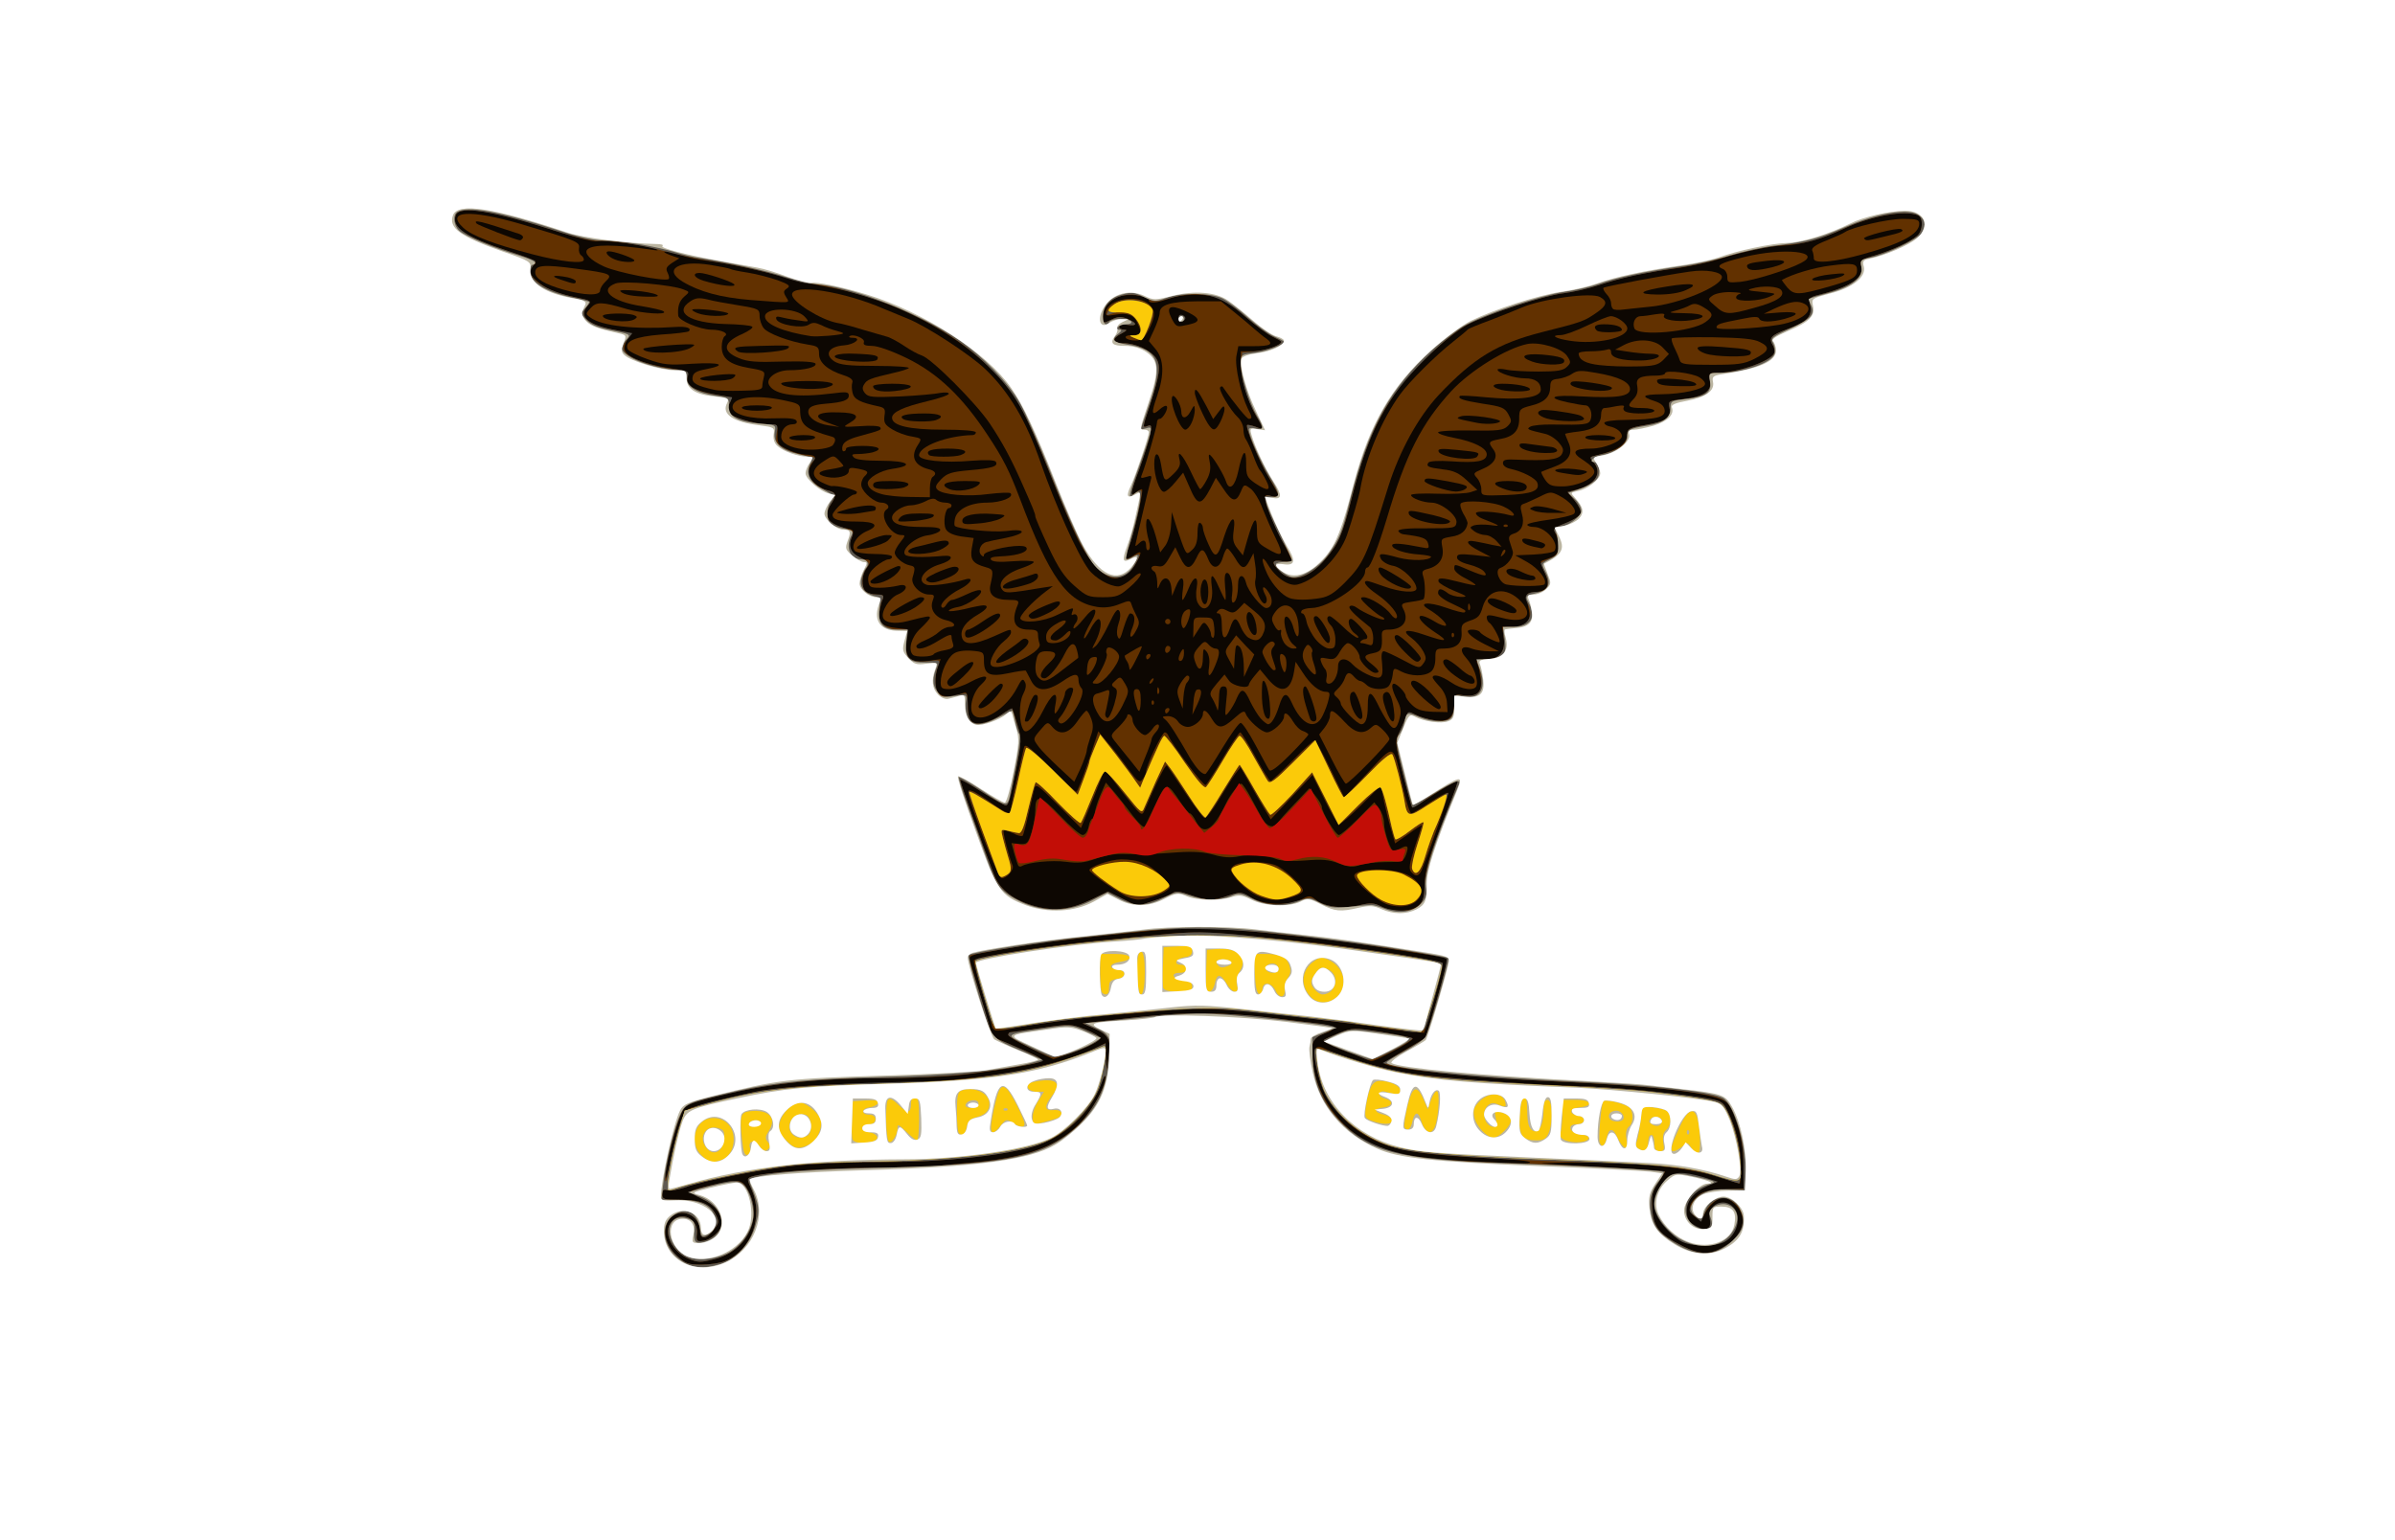 <!DOCTYPE svg PUBLIC "-//W3C//DTD SVG 20010904//EN" "http://www.w3.org/TR/2001/REC-SVG-20010904/DTD/svg10.dtd">
<svg version="1.0" xmlns="http://www.w3.org/2000/svg" width="886px" height="570px" viewBox="0 0 8860 5700" preserveAspectRatio="xMidYMid meet">
<rect x="0" y="0" width="8860" height="5700" fill="#808080" stroke="none"/>
<g id="layer101" fill="#0d0702" stroke="none">
<path d="M0 2850 l0 -2850 4430 0 4430 0 0 2850 0 2850 -4430 0 -4430 0 0 -2850z"/>
</g>
<g id="layer102" fill="#623100" stroke="none">
<path d="M0 2850 l0 -2850 4430 0 4430 0 0 2850 0 2850 -4430 0 -4430 0 0 -2850z m2684 1816 c96 -40 141 -164 97 -263 -18 -38 -18 -42 -3 -48 41 -16 264 -33 465 -34 120 -1 223 -4 230 -6 7 -2 46 -6 87 -10 225 -17 343 -57 432 -146 49 -49 98 -137 97 -174 0 -11 -7 0 -15 24 -39 111 -138 202 -255 235 -117 33 -334 56 -535 56 -108 0 -251 5 -317 11 -124 11 -357 56 -437 84 -24 8 -52 13 -62 9 -13 -4 -18 0 -18 15 0 19 6 21 65 21 77 0 111 14 132 53 14 27 13 32 -5 56 -26 36 -52 40 -52 8 0 -63 -75 -93 -113 -46 -29 36 -18 95 27 136 31 29 43 33 91 33 31 0 71 -6 89 -14z m3708 -61 c67 -44 73 -115 15 -159 -26 -19 -30 -19 -55 -6 -15 9 -34 30 -43 47 -15 30 -17 31 -37 17 -29 -20 -28 -45 4 -75 21 -20 38 -24 100 -27 l74 -4 0 -84 c0 -90 -26 -190 -59 -231 -31 -37 -251 -64 -676 -83 -270 -13 -574 -45 -593 -64 -2 -2 31 -25 74 -50 l78 -45 42 -143 c23 -79 40 -146 38 -149 -2 -4 -25 -10 -51 -13 -27 -4 -59 -9 -73 -11 -155 -25 -221 -35 -255 -40 -22 -3 -53 -7 -70 -10 -16 -2 -61 -7 -100 -10 -38 -3 -81 -8 -95 -10 -14 -2 -59 -7 -100 -10 -41 -3 -100 -8 -130 -11 -30 -3 -127 2 -215 10 -88 9 -182 18 -210 21 -27 3 -66 7 -85 10 -19 3 -57 7 -85 10 -44 5 -161 24 -265 44 -19 4 -34 11 -34 17 1 5 21 73 44 150 l42 141 52 22 c134 57 143 63 119 72 -30 11 -188 36 -305 49 -54 5 -184 10 -290 10 -258 1 -457 26 -664 85 -46 13 -54 20 -67 54 -23 57 -57 195 -56 228 0 15 9 -11 19 -59 29 -137 48 -188 77 -199 20 -7 115 -31 223 -56 79 -17 236 -31 380 -32 231 -2 374 -12 543 -37 120 -17 285 -62 348 -95 l39 -19 1 52 2 53 7 -45 c12 -69 4 -89 -49 -113 l-46 -20 70 -8 c222 -25 270 -29 375 -29 100 0 185 7 430 38 60 8 67 21 19 37 -43 15 -50 32 -43 100 12 127 99 250 215 306 81 39 153 53 334 64 217 12 255 13 255 6 0 -5 -66 -11 -147 -15 -238 -11 -349 -28 -426 -65 -119 -57 -195 -153 -218 -275 -13 -70 -4 -84 37 -63 42 21 178 63 264 81 91 18 371 43 570 51 200 7 296 14 430 31 213 26 199 22 222 68 31 60 48 132 48 204 0 34 -2 62 -4 62 -2 0 -23 -7 -47 -15 -122 -43 -334 -66 -584 -63 -77 1 -120 3 -95 4 25 2 136 9 248 15 111 6 202 13 202 15 0 2 -12 20 -26 41 -22 33 -25 46 -22 95 5 70 25 95 112 139 71 35 107 34 168 -6z m-2355 -1276 l62 -30 54 27 54 27 56 -18 c31 -10 64 -23 73 -29 13 -10 27 -8 68 6 63 22 83 22 141 2 44 -14 47 -14 82 7 45 28 142 32 188 7 28 -15 32 -15 53 2 31 26 101 35 161 20 41 -10 54 -9 80 4 44 23 112 21 139 -4 17 -16 22 -32 22 -69 0 -58 15 -111 79 -268 26 -68 47 -123 44 -123 -8 0 -48 23 -107 62 -32 21 -60 37 -62 35 -2 -1 -17 -57 -34 -122 -29 -112 -30 -122 -16 -150 9 -16 20 -42 25 -57 10 -26 11 -26 38 -13 15 8 46 17 69 20 51 9 74 -11 74 -62 0 -34 1 -35 35 -30 50 7 68 -11 63 -59 -3 -21 -8 -47 -12 -56 -7 -15 -3 -18 28 -18 52 0 76 -27 69 -79 l-6 -41 35 0 c49 0 72 -20 65 -56 -14 -70 -14 -69 20 -72 49 -5 59 -25 38 -72 -10 -22 -16 -41 -14 -43 2 -2 18 -7 34 -13 34 -11 43 -44 22 -84 -12 -24 -11 -26 38 -45 27 -11 51 -27 53 -36 2 -9 -9 -30 -23 -47 l-26 -31 37 -10 c68 -19 93 -63 58 -102 -15 -17 -14 -18 12 -24 79 -18 113 -42 114 -80 0 -18 10 -23 65 -32 79 -14 99 -27 91 -64 -5 -25 -3 -26 50 -32 76 -8 108 -30 100 -68 -5 -27 -3 -29 24 -29 76 0 201 -43 213 -73 3 -8 1 -20 -4 -28 -17 -28 -8 -38 50 -60 75 -27 96 -48 88 -88 -6 -29 -4 -31 36 -41 117 -30 166 -65 152 -109 -5 -17 2 -22 52 -36 63 -19 128 -49 156 -73 21 -19 23 -68 1 -76 -50 -19 -171 3 -269 49 -86 40 -165 62 -229 64 -54 2 -151 23 -236 50 -30 10 -95 24 -145 32 -49 7 -92 13 -95 14 -3 1 -27 5 -55 10 -27 4 -88 20 -135 35 -47 16 -112 31 -145 35 -69 7 -276 75 -350 113 -69 36 -204 160 -259 236 -83 117 -129 222 -175 407 -33 134 -49 172 -98 228 -62 73 -125 90 -168 46 -35 -34 -31 -45 11 -38 23 4 35 2 33 -4 -2 -5 -23 -48 -47 -94 -23 -46 -45 -99 -48 -117 -6 -32 -6 -33 20 -26 14 3 26 3 26 -1 0 -4 -16 -33 -35 -65 -35 -57 -89 -189 -82 -197 2 -2 16 1 31 6 31 13 32 8 6 -34 -32 -52 -60 -144 -60 -197 l0 -48 45 0 c40 0 105 -22 105 -35 0 -3 -15 -11 -32 -19 -18 -8 -64 -42 -102 -75 -38 -34 -86 -66 -105 -71 -51 -14 -129 -12 -176 5 -46 17 -75 19 -75 6 0 -14 -57 -24 -96 -17 -42 8 -74 41 -74 77 0 27 0 27 31 12 25 -12 35 -13 60 -3 38 16 37 28 -1 22 -18 -3 -30 0 -30 7 0 6 8 11 18 11 13 0 11 3 -7 13 -40 20 -38 37 4 37 46 0 102 26 122 56 18 28 13 62 -23 173 -29 87 -28 85 -8 77 14 -5 15 -1 9 31 -4 21 -22 78 -40 128 -19 49 -32 91 -30 94 3 2 11 -2 20 -9 9 -7 17 -11 20 -9 6 7 -33 175 -50 216 -19 44 -14 50 19 28 30 -20 32 -15 11 25 -18 35 -52 60 -82 60 -37 0 -95 -62 -136 -144 -21 -42 -68 -154 -106 -250 -37 -95 -85 -204 -106 -242 -111 -200 -409 -386 -705 -440 -47 -9 -116 -24 -155 -35 -99 -28 -230 -56 -300 -64 -33 -4 -77 -14 -99 -21 -21 -8 -46 -14 -55 -13 -9 0 -1 6 18 13 l34 12 -27 17 c-22 15 -24 21 -16 37 5 10 7 21 3 23 -18 9 -189 -24 -239 -47 -50 -23 -75 -49 -61 -63 20 -19 100 -19 237 1 25 4 29 3 15 -3 -30 -13 -193 -34 -215 -28 -11 3 -73 -12 -137 -33 -245 -80 -373 -101 -387 -64 -18 46 30 78 197 134 94 31 107 38 93 49 -22 18 -20 34 7 58 33 30 74 48 145 63 59 12 62 14 46 31 -36 40 0 72 106 91 55 11 59 13 45 28 -8 9 -15 27 -15 39 0 28 66 58 167 73 64 10 72 14 67 30 -11 36 21 54 129 73 34 5 36 8 26 26 -6 11 -8 27 -5 34 6 17 97 45 146 45 37 0 37 1 36 38 -1 33 3 39 35 54 19 10 49 19 65 20 42 2 46 7 29 31 -8 12 -15 29 -15 37 0 22 39 57 73 65 31 8 33 16 11 50 -30 46 -10 77 57 90 30 6 30 7 16 44 -11 30 -10 34 12 52 13 10 32 19 42 19 23 0 23 8 4 34 -18 24 -19 68 -3 84 7 7 25 12 41 12 24 0 28 3 22 18 -4 9 -9 31 -12 47 -6 38 11 54 63 59 l39 4 -3 45 c-5 63 16 81 80 73 l48 -7 -10 26 c-6 15 -10 42 -10 60 0 52 36 65 104 39 13 -5 16 2 16 44 0 31 5 54 15 62 19 16 65 5 111 -26 20 -14 38 -24 39 -22 1 2 10 28 19 60 15 53 15 62 -4 160 -25 124 -29 138 -40 138 -5 0 -44 -22 -87 -49 -43 -28 -79 -48 -81 -46 -3 3 82 241 127 355 21 54 73 93 152 114 70 19 129 12 206 -25z m-1692 -2368 c-12 -10 -73 -31 -92 -31 -19 0 -6 19 21 30 28 12 83 13 71 1z"/>
<path d="M2550 4659 c-65 -26 -100 -101 -65 -139 37 -41 99 -10 93 46 -3 26 0 29 22 26 30 -3 70 -39 70 -63 0 -39 -24 -70 -73 -93 -27 -13 -45 -26 -40 -29 17 -10 135 -37 165 -37 22 0 32 8 48 40 51 101 -9 220 -126 249 -51 13 -61 13 -94 0z"/>
<path d="M5055 3920 c-11 -5 -53 -21 -93 -36 -40 -15 -69 -31 -65 -35 4 -4 31 -16 58 -27 49 -19 53 -19 157 -3 59 10 111 20 114 24 3 3 -27 23 -67 44 -91 47 -80 43 -104 33z"/>
<path d="M3813 3879 c-46 -21 -83 -44 -83 -49 0 -6 3 -10 7 -10 4 0 56 -7 116 -16 107 -16 109 -15 163 6 30 12 54 26 54 31 0 11 -50 37 -118 60 -30 10 -56 19 -56 18 -1 0 -38 -18 -83 -40z"/>
<path d="M3683 3813 c-7 -3 -13 -10 -13 -15 0 -6 -16 -63 -36 -125 -20 -63 -34 -117 -31 -120 14 -14 268 -53 467 -73 63 -6 156 -15 207 -20 125 -14 194 -12 363 5 80 8 170 18 200 21 47 4 104 12 300 40 62 9 193 34 197 38 4 4 -29 131 -54 210 l-15 48 -71 -7 c-39 -3 -73 -8 -76 -10 -4 -1 -49 -8 -101 -14 -52 -7 -108 -14 -125 -16 -273 -38 -468 -50 -590 -35 -55 6 -134 13 -177 15 -74 4 -328 38 -398 54 -19 4 -41 6 -47 4z"/>
<path d="M5136 3348 c-37 -10 -126 -85 -126 -107 0 -29 143 -32 198 -3 98 51 39 140 -72 110z"/>
<path d="M4172 3319 c-32 -12 -142 -90 -142 -99 0 -13 79 -40 118 -40 63 0 106 18 147 61 39 39 39 41 20 55 -20 15 -80 34 -105 33 -8 0 -26 -4 -38 -10z"/>
<path d="M4635 3306 c-22 -13 -51 -39 -64 -57 -23 -31 -23 -33 -6 -46 22 -16 112 -17 152 -2 31 11 103 77 103 94 0 15 -59 35 -106 35 -23 0 -55 -10 -79 -24z"/>
<path d="M3641 3108 c-67 -181 -69 -190 -45 -181 11 3 43 24 73 45 60 42 71 45 71 23 0 -8 9 -57 21 -108 11 -50 23 -103 26 -116 4 -22 11 -17 96 67 51 51 95 92 99 92 3 0 23 -50 44 -112 l37 -112 33 40 c19 21 53 65 76 97 38 51 44 56 55 40 7 -9 13 -22 13 -29 0 -21 59 -144 69 -144 5 0 11 6 14 14 11 28 129 186 137 181 4 -2 33 -47 64 -100 31 -52 60 -95 64 -95 4 0 29 41 56 90 27 50 52 90 56 90 4 0 41 -34 81 -75 40 -41 77 -75 81 -75 5 0 32 47 60 106 l51 105 88 -93 c101 -108 91 -112 129 55 12 53 26 97 31 97 4 0 35 -18 69 -41 34 -22 64 -38 67 -35 5 4 -58 187 -97 284 -11 26 -23 28 -40 8 -9 -12 -6 -31 14 -92 14 -42 26 -78 26 -80 0 -2 -22 12 -49 32 l-50 35 -14 -49 c-8 -26 -20 -74 -27 -106 l-12 -59 -72 72 c-39 39 -76 71 -82 71 -5 0 -30 -41 -54 -91 l-45 -91 -77 82 -77 82 -26 -43 c-14 -24 -40 -68 -56 -97 l-30 -53 -18 23 c-10 13 -37 56 -61 96 -24 40 -48 71 -54 69 -6 -1 -38 -44 -72 -95 -34 -51 -64 -95 -67 -99 -6 -5 -40 64 -83 166 -10 23 -13 20 -79 -64 l-68 -88 -29 73 c-16 39 -35 88 -44 108 l-15 36 -84 -84 c-78 -78 -84 -82 -89 -59 -3 13 -13 55 -22 94 -8 38 -18 73 -20 77 -3 4 -19 1 -35 -8 -17 -8 -33 -13 -36 -10 -4 4 17 88 33 129 6 16 -21 47 -40 47 -7 0 -36 -63 -65 -142z"/>
<path d="M3767 3203 c-3 -5 -9 -25 -15 -45 l-10 -38 30 3 c28 2 31 -2 44 -43 8 -25 14 -62 14 -82 0 -60 18 -57 91 20 38 40 75 72 84 72 9 0 18 -12 22 -30 3 -16 9 -30 14 -30 5 0 9 -9 9 -19 0 -11 9 -41 20 -67 l21 -48 22 25 c12 13 35 42 52 64 39 53 64 80 69 74 2 -2 20 -39 40 -81 41 -87 41 -87 96 -5 14 20 28 37 32 37 4 0 15 14 23 31 28 53 64 31 112 -71 12 -26 46 -70 55 -70 4 0 20 23 35 51 16 29 34 63 41 76 18 32 42 40 57 19 7 -9 36 -42 66 -73 l53 -56 23 29 c13 16 23 34 23 40 0 20 51 104 63 104 7 0 39 -28 72 -61 l59 -60 18 23 c10 13 18 37 18 54 0 31 25 104 36 104 3 0 14 -5 26 -11 26 -14 31 -8 19 25 -10 24 -15 26 -74 26 -35 0 -78 5 -96 11 -26 9 -41 8 -78 -6 -36 -14 -62 -16 -123 -11 -46 4 -89 2 -105 -4 -41 -16 -94 -20 -142 -11 -31 6 -59 4 -93 -6 -35 -10 -75 -13 -133 -9 -91 7 -140 8 -207 6 -25 -1 -69 7 -97 18 -42 15 -65 17 -110 11 -51 -7 -140 2 -163 16 -5 3 -11 2 -13 -2z"/>
<path d="M4926 2809 l-46 -91 20 -25 c11 -14 20 -34 20 -44 0 -28 12 -23 53 21 39 43 69 50 99 23 17 -15 20 -15 43 7 14 13 25 29 25 35 0 13 -149 165 -161 165 -4 0 -28 -41 -53 -91z"/>
<path d="M3917 2840 c-32 -30 -67 -65 -77 -80 -19 -26 -19 -26 8 -58 27 -32 28 -32 45 -12 28 33 61 25 92 -20 15 -22 31 -40 34 -40 4 0 12 13 18 30 8 22 8 38 -3 67 -7 21 -14 45 -14 53 -1 8 -11 37 -23 64 l-23 49 -57 -53z"/>
<path d="M4435 2850 c-10 -11 -23 -29 -29 -39 -51 -89 -82 -138 -95 -148 -14 -11 -12 -12 9 -13 15 0 30 8 38 20 7 11 23 20 36 20 24 0 56 -28 56 -48 0 -21 15 -13 33 18 23 38 38 38 83 -2 29 -26 38 -30 42 -18 9 25 59 70 79 70 21 0 63 -39 63 -58 0 -21 15 -13 33 17 10 17 26 33 37 36 11 4 20 10 20 13 0 4 -31 38 -69 76 -48 48 -71 64 -76 55 -5 -7 -27 -49 -51 -93 -24 -45 -48 -81 -54 -81 -7 0 -36 41 -66 90 -30 50 -58 93 -63 98 -4 4 -16 -2 -26 -13z"/>
<path d="M4180 2812 c-19 -24 -44 -54 -54 -67 -19 -24 -19 -24 13 -55 17 -17 31 -36 31 -41 0 -6 5 -7 10 -4 6 3 10 13 10 20 0 19 31 55 46 55 6 0 18 -10 27 -22 8 -13 18 -20 23 -16 4 5 0 16 -9 26 -10 10 -17 23 -17 28 0 5 -10 34 -23 65 l-22 55 -35 -44z"/>
<path d="M3786 2701 c-17 -26 -17 -99 -2 -130 11 -21 14 -37 7 -48 -7 -14 -12 -10 -29 23 -40 77 -128 132 -160 100 -20 -19 -5 -82 26 -111 39 -36 19 -42 -37 -12 -27 15 -63 27 -80 27 -27 0 -31 -4 -31 -25 0 -36 24 -90 48 -106 12 -9 37 -13 66 -11 45 4 46 5 46 37 0 51 20 61 92 46 33 -7 61 -11 63 -9 1 2 10 18 19 36 21 42 57 43 117 3 45 -31 59 -31 59 -2 0 9 5 22 11 28 21 21 -55 144 -80 129 -9 -6 -9 -12 3 -25 16 -18 46 -83 46 -100 0 -6 -7 -8 -15 -5 -8 4 -15 12 -15 19 0 15 -29 75 -37 75 -3 0 -2 -16 2 -36 10 -54 -14 -39 -48 29 -28 56 -60 86 -71 68z m39 -67 c18 -43 19 -67 3 -62 -6 2 -17 24 -24 49 -16 53 -16 49 -4 49 5 0 17 -16 25 -36z m-146 -49 c30 -35 39 -55 23 -55 -9 0 -82 75 -82 84 0 17 32 2 59 -29z m-116 -81 c53 -50 49 -75 -5 -33 -49 38 -59 50 -52 61 9 14 18 9 57 -28z"/>
<path d="M5134 2672 c-10 -15 -28 -46 -39 -70 -24 -48 -35 -46 -35 9 0 46 -8 69 -24 69 -15 0 -76 -62 -76 -77 0 -6 -7 -16 -15 -23 -14 -12 -13 -15 4 -31 11 -10 22 -27 26 -39 8 -24 18 -25 35 -5 7 8 17 15 22 15 5 0 16 7 24 15 19 18 68 20 82 3 6 -7 12 -25 14 -40 3 -27 4 -28 32 -13 35 18 85 19 109 1 11 -8 17 -27 17 -50 0 -34 2 -36 33 -36 45 -1 66 -19 64 -59 -2 -30 2 -34 33 -45 28 -9 36 -18 45 -50 20 -69 88 -78 143 -19 48 52 13 82 -73 59 -46 -12 -55 -12 -55 -1 0 8 5 17 10 20 13 8 43 65 37 71 -5 5 -65 -25 -72 -37 -7 -10 -45 -13 -45 -3 0 11 32 34 75 54 l40 20 -37 0 c-20 0 -47 -4 -61 -9 -40 -16 -52 2 -23 34 27 29 46 81 38 103 -7 20 -55 14 -94 -13 -35 -24 -68 -33 -68 -18 0 4 12 19 26 34 16 17 26 40 27 61 l2 33 -53 -1 c-41 -2 -59 -7 -78 -25 -13 -12 -24 -28 -24 -34 0 -12 -32 -45 -43 -45 -12 0 -7 24 11 60 14 27 17 43 10 67 -11 44 -23 48 -44 15z m22 -49 c-7 -52 -20 -73 -36 -57 -7 7 -5 26 6 57 21 62 39 62 30 0z m-116 26 c0 -24 -23 -89 -32 -89 -17 0 -19 28 -4 64 14 34 36 49 36 25z m257 -80 c-38 -43 -77 -64 -77 -40 0 19 91 100 105 95 11 -5 4 -18 -28 -55z m157 -54 c-4 -8 -10 -15 -15 -15 -4 0 -24 -13 -42 -30 -19 -16 -40 -30 -46 -30 -25 0 -9 32 31 60 44 33 81 40 72 15z m156 -255 c0 -15 -80 -52 -98 -45 -20 8 -3 26 41 42 41 15 57 16 57 3z"/>
<path d="M4663 2658 c-11 -13 -27 -40 -37 -60 -23 -51 -33 -54 -50 -16 -7 18 -21 42 -30 53 -15 19 -15 16 -10 -37 6 -50 4 -58 -10 -58 -13 0 -16 11 -17 53 -1 28 -4 43 -6 32 -3 -10 -11 -28 -18 -40 -12 -18 -10 -24 16 -55 l29 -34 16 22 c14 21 74 33 74 15 1 -5 10 -19 21 -32 l20 -24 30 36 c47 57 84 46 96 -27 l6 -37 25 38 c30 47 61 72 86 73 15 0 17 5 11 28 -3 15 -13 42 -22 60 -27 57 -78 35 -115 -49 -18 -40 -31 -36 -46 13 -14 44 -29 68 -41 68 -4 0 -17 -10 -28 -22z m207 1 c0 -25 -32 -119 -41 -119 -12 0 -11 29 2 71 6 19 12 40 15 47 4 15 24 16 24 1z m-173 -60 c-5 -60 -26 -106 -28 -63 -4 69 6 124 23 124 7 0 9 -21 5 -61z"/>
<path d="M4066 2648 c-26 -40 -30 -75 -9 -81 10 -2 25 -8 34 -11 14 -6 16 -2 9 31 -4 21 -9 44 -11 52 -2 7 1 15 7 18 6 2 17 -21 26 -50 13 -47 13 -56 0 -63 -12 -8 -11 -12 5 -26 17 -16 19 -15 35 12 16 28 15 31 -10 82 -31 61 -61 74 -86 36z"/>
<path d="M4310 2630 c0 -5 5 -10 11 -10 5 0 7 5 4 10 -3 6 -8 10 -11 10 -2 0 -4 -4 -4 -10z"/>
<path d="M4415 2600 c1 -24 7 -46 13 -48 20 -6 20 14 2 53 l-19 40 4 -45z"/>
<path d="M4206 2618 c-15 -49 -16 -68 -1 -68 11 0 15 11 15 40 0 39 -7 52 -14 28z"/>
<path d="M4363 2590 c-10 -28 -10 -37 4 -61 10 -16 21 -29 25 -29 11 0 10 14 -1 26 -6 5 -11 29 -13 53 l-3 43 -12 -32z"/>
<path d="M4260 2600 c0 -7 3 -10 7 -7 3 4 3 10 0 14 -4 3 -7 0 -7 -7z"/>
<path d="M4281 2554 c0 -11 3 -14 6 -6 3 7 2 16 -1 19 -3 4 -6 -2 -5 -13z"/>
<path d="M4052 2513 c22 -27 48 -84 42 -94 -3 -5 -2 -13 1 -19 8 -14 45 11 45 30 0 27 -60 100 -82 100 -19 0 -20 -2 -6 -17z"/>
<path d="M4255 2520 c3 -5 8 -10 11 -10 3 0 2 5 -1 10 -3 6 -8 10 -11 10 -3 0 -2 -4 1 -10z"/>
<path d="M4907 2510 c3 -11 1 -26 -4 -33 -6 -6 -13 -20 -16 -29 -5 -15 -1 -16 23 -11 25 5 32 1 47 -26 10 -17 23 -31 29 -31 15 0 44 34 44 52 0 17 41 58 58 58 19 0 14 -10 -13 -32 -33 -25 -32 -34 5 -41 30 -6 34 -15 32 -64 -1 -18 4 -23 24 -23 55 0 79 -34 54 -79 -8 -16 -4 -19 31 -24 22 -3 43 -7 45 -10 7 -7 7 -60 -1 -84 -6 -18 -3 -23 18 -28 41 -11 60 -39 53 -78 -6 -34 -6 -34 33 -41 36 -5 56 -22 60 -49 1 -4 -6 -21 -16 -37 -9 -16 -13 -33 -9 -37 14 -14 120 -7 159 12 37 17 52 41 20 31 -48 -13 -123 -17 -123 -7 0 6 10 15 23 20 69 27 73 30 30 24 -23 -3 -50 -2 -60 1 -17 7 -17 8 1 22 11 8 30 14 41 14 12 0 30 10 41 22 l19 21 -32 -6 c-18 -4 -46 -10 -63 -13 -44 -9 -37 10 13 35 l42 22 -62 -7 c-53 -5 -63 -4 -63 9 0 9 16 19 44 26 24 6 49 17 56 26 17 20 1 19 -55 -5 -56 -24 -55 -24 -55 -5 0 8 18 24 41 35 23 12 39 23 37 25 -1 2 -28 -3 -58 -11 -67 -17 -83 -18 -78 -1 3 6 29 22 59 34 47 19 50 22 24 22 -16 0 -39 -6 -49 -14 -25 -19 -36 -19 -36 0 0 8 21 25 48 37 58 28 57 27 50 34 -3 3 -35 -5 -71 -18 -63 -22 -103 -18 -63 6 36 21 71 54 65 61 -4 3 -22 -3 -40 -14 -75 -46 -78 -13 -3 37 57 37 48 40 -37 11 -67 -23 -88 -18 -46 13 15 11 34 33 42 48 12 23 12 30 0 46 -13 18 -16 18 -74 -13 -34 -18 -66 -33 -72 -33 -8 0 -10 15 -6 46 3 34 1 47 -10 51 -16 6 -76 -23 -100 -49 -25 -27 -53 -23 -53 8 0 33 -17 64 -34 64 -9 0 -12 -7 -9 -20z m349 -71 c6 -10 -72 -88 -88 -89 -19 0 -5 30 29 63 39 39 48 43 59 26z"/>
<path d="M3842 2508 c-13 -13 -15 -40 -6 -75 5 -17 14 -23 35 -23 40 0 43 13 9 45 -32 30 -39 55 -16 55 15 0 54 -47 76 -93 20 -40 36 -44 44 -11 4 14 6 27 4 29 -2 1 -27 21 -56 43 -57 45 -71 49 -90 30z"/>
<path d="M4022 2470 c2 -24 9 -36 21 -38 16 -3 18 0 12 20 -4 12 -14 30 -22 38 -13 13 -14 11 -11 -20z"/>
<path d="M4473 2466 c3 -22 0 -41 -8 -53 -13 -16 -14 -15 -15 19 0 47 -15 57 -28 19 -9 -25 -7 -34 12 -56 20 -23 24 -24 36 -11 7 9 19 16 26 16 18 0 18 19 -1 64 -19 45 -29 46 -22 2z"/>
<path d="M4601 2457 c-1 -28 -7 -55 -15 -63 -13 -12 -15 -8 -18 33 l-3 48 -18 -33 c-17 -31 -17 -33 4 -61 l22 -30 33 36 34 35 -19 42 -19 41 -1 -48z"/>
<path d="M4848 2483 c-29 -33 -35 -57 -23 -81 10 -18 14 -20 23 -9 7 8 9 16 6 20 -3 3 -1 22 6 42 14 42 10 52 -12 28z"/>
<path d="M4749 2485 c-13 -22 -19 -65 -9 -65 6 0 13 6 16 14 7 19 1 64 -7 51z"/>
<path d="M4179 2478 c-1 -5 -2 -11 -3 -15 -1 -5 -5 -14 -10 -21 -4 -7 -6 -14 -5 -16 30 -19 61 -37 63 -34 1 2 -8 23 -21 48 -12 25 -23 42 -24 38z"/>
<path d="M4687 2451 c-9 -16 -17 -33 -17 -38 1 -17 29 -45 40 -38 8 5 8 11 -1 21 -8 10 -8 22 0 45 13 38 13 39 3 39 -4 0 -15 -13 -25 -29z"/>
<path d="M3666 2461 c-9 -14 18 -65 49 -89 14 -11 25 -25 25 -31 0 -15 1 -15 -64 14 -74 33 -112 33 -118 1 -6 -28 15 -56 60 -82 33 -19 42 -34 20 -34 -7 0 -39 6 -70 14 -32 7 -58 10 -58 6 0 -4 16 -11 35 -14 37 -7 95 -50 83 -61 -4 -4 -27 2 -51 14 -24 11 -48 21 -55 21 -6 0 -15 8 -21 17 -5 10 -13 15 -17 10 -11 -10 25 -46 69 -68 41 -21 52 -46 15 -34 -46 14 -123 25 -140 19 -41 -13 -10 -59 50 -76 46 -14 54 -35 12 -31 -77 7 -132 5 -141 -4 -18 -18 36 -66 83 -72 23 -3 43 -12 46 -18 3 -10 -15 -13 -68 -13 -75 0 -110 -11 -110 -35 0 -19 39 -45 70 -45 14 0 38 -7 54 -15 20 -11 33 -12 40 -5 5 5 20 10 33 10 13 0 23 5 23 10 0 6 -4 10 -9 10 -15 0 -23 57 -12 78 7 13 26 22 56 27 l47 6 -7 38 c-7 42 4 57 52 70 28 8 29 12 17 65 -9 37 15 56 69 56 33 0 38 3 32 18 -26 61 -12 92 41 92 27 0 34 4 34 19 0 11 3 26 6 34 12 33 -161 109 -180 78z m122 -61 c16 -15 20 -26 14 -32 -7 -7 -15 -6 -24 1 -7 7 -32 25 -56 42 -23 17 -40 35 -36 40 6 11 70 -21 102 -51z m-165 -57 c39 -22 77 -54 77 -65 0 -15 -21 -8 -65 22 -24 17 -48 30 -54 30 -6 0 -11 7 -11 15 0 20 15 19 53 -2z m-105 -210 c34 -16 39 -40 6 -35 -10 2 -39 12 -63 23 -34 16 -41 23 -30 30 15 9 36 5 87 -18z m-43 -97 c19 -8 35 -20 35 -25 0 -13 -14 -14 -60 -2 -19 5 -47 12 -62 15 -16 4 -28 11 -28 16 0 15 76 12 115 -4z m-23 -124 c9 -9 -2 -12 -49 -12 -44 0 -64 4 -74 16 -13 15 -8 16 49 12 34 -2 68 -10 74 -16z"/>
<path d="M4360 2438 c0 -7 5 -20 10 -28 8 -12 10 -11 10 7 0 12 -4 25 -10 28 -5 3 -10 0 -10 -7z"/>
<path d="M4240 2430 c0 -5 5 -10 11 -10 5 0 7 5 4 10 -3 6 -8 10 -11 10 -2 0 -4 -4 -4 -10z"/>
<path d="M3377 2423 c-19 -19 -5 -67 28 -97 19 -18 35 -36 35 -40 0 -8 -7 -7 -85 13 -44 11 -81 6 -88 -13 -9 -22 24 -74 54 -86 39 -16 40 -43 2 -33 -16 4 -46 8 -68 8 -36 0 -40 -3 -43 -26 -2 -19 5 -33 28 -53 17 -14 38 -26 46 -26 8 0 14 -4 14 -10 0 -6 -28 -10 -63 -10 -35 0 -68 -5 -74 -11 -18 -18 6 -58 45 -74 47 -20 31 -35 -38 -35 -66 0 -90 -7 -90 -25 0 -14 65 -75 80 -75 6 0 10 -4 10 -9 0 -8 -75 -26 -93 -22 -4 0 -21 -6 -37 -14 -41 -21 -39 -49 7 -78 35 -23 37 -23 55 -5 10 10 18 20 18 22 0 3 -20 8 -45 12 -51 7 -58 20 -16 29 38 8 81 -4 81 -22 0 -12 7 -14 32 -9 41 8 44 12 25 30 -8 9 -13 25 -10 36 7 25 49 60 74 60 21 0 34 16 19 25 -30 19 13 95 54 95 16 0 16 2 -3 26 -12 15 -21 32 -21 39 0 16 30 42 55 47 21 4 22 8 11 45 -8 26 27 63 61 63 20 0 21 3 13 24 -11 31 10 62 50 71 33 7 41 25 12 25 -10 0 -27 8 -38 18 -10 10 -34 24 -51 31 -18 7 -33 17 -33 22 0 18 37 8 83 -21 33 -20 47 -25 47 -16 0 8 3 21 6 30 4 11 -4 17 -30 22 -20 3 -39 10 -42 15 -6 10 -67 12 -77 2z m8 -175 c36 -24 44 -38 21 -38 -17 0 -104 48 -112 62 -11 18 51 1 91 -24z m-89 -109 c36 -22 49 -55 17 -41 -49 21 -93 47 -93 54 0 15 43 8 76 -13z m-11 -139 c19 -20 19 -20 -6 -20 -26 0 -109 36 -109 47 0 14 96 -9 115 -27z m-52 -110 c4 0 7 -4 7 -10 0 -14 -45 -12 -105 4 -46 13 -47 14 -20 17 17 2 48 1 70 -3 22 -4 43 -7 48 -8z"/>
<path d="M4310 2406 c0 -9 5 -16 10 -16 6 0 10 4 10 9 0 6 -4 13 -10 16 -5 3 -10 -1 -10 -9z"/>
<path d="M4053 2374 c19 -38 25 -78 12 -83 -5 -2 -20 15 -32 39 -13 25 -23 38 -23 30 0 -7 11 -32 25 -56 33 -56 15 -66 -26 -14 -18 22 -34 38 -37 35 -3 -2 1 -11 7 -19 14 -16 6 -40 -10 -31 -5 3 -6 -1 -3 -9 8 -21 7 -20 -54 9 -53 26 -126 33 -137 15 -6 -10 44 -64 96 -103 l24 -18 -40 6 c-126 21 -135 21 -147 8 -20 -25 9 -59 67 -79 30 -10 52 -21 49 -25 -2 -4 -37 -5 -78 -2 -49 4 -75 2 -80 -6 -5 -7 5 -11 31 -12 56 -2 96 -12 101 -26 2 -9 -7 -13 -27 -13 -48 0 -131 21 -131 33 0 8 -3 8 -10 1 -14 -14 -3 -42 18 -48 10 -3 43 -10 75 -16 31 -6 57 -16 57 -22 0 -6 -21 -8 -57 -3 -52 6 -178 -7 -191 -19 -2 -3 -2 -15 1 -28 9 -35 57 -58 119 -58 51 0 101 -20 86 -35 -3 -3 -39 -2 -80 3 -79 11 -171 3 -190 -16 -10 -10 -6 -18 14 -39 22 -22 38 -27 105 -33 84 -7 107 -15 97 -31 -4 -7 -37 -8 -90 -4 -102 9 -194 -1 -194 -20 0 -34 105 -73 198 -75 6 0 12 -4 12 -10 0 -6 -47 -10 -120 -10 -127 0 -190 -15 -190 -44 0 -21 41 -40 133 -62 42 -10 77 -22 77 -27 0 -5 -14 -6 -32 -3 -18 4 -85 10 -148 13 -101 4 -118 3 -130 -12 -10 -12 -11 -21 -3 -33 10 -17 22 -22 108 -42 28 -6 53 -14 57 -18 4 -4 -50 -8 -121 -8 -105 0 -134 -4 -155 -17 -38 -26 -20 -55 36 -59 40 -3 69 -28 32 -28 -9 0 -15 -2 -12 -5 12 -12 59 7 54 21 -4 10 4 14 30 14 21 0 72 18 128 45 115 56 206 143 299 284 59 89 81 133 120 236 110 293 175 383 286 401 27 4 54 1 81 -10 38 -15 41 -15 46 1 3 10 12 29 19 43 11 21 11 29 -2 53 -19 37 -30 27 -13 -12 11 -29 8 -51 -9 -51 -5 0 -15 24 -24 53 -12 41 -16 48 -22 33 -5 -10 -3 -32 3 -49 7 -18 8 -36 3 -46 -7 -11 -16 0 -40 51 -17 36 -39 72 -48 79 -15 13 -15 12 0 -17z m-176 -105 c49 -24 62 -56 16 -38 -59 22 -93 42 -87 50 8 14 24 11 71 -12z m-64 -111 c15 -6 27 -17 27 -25 0 -10 -5 -13 -17 -8 -10 4 -38 12 -62 19 -58 15 -71 42 -15 32 22 -4 51 -12 67 -18z m-112 -239 c23 -13 22 -14 -26 -17 -70 -5 -115 5 -115 25 0 13 9 15 59 10 32 -2 69 -11 82 -18z m-81 -125 c12 -12 6 -14 -52 -14 -70 0 -95 13 -56 30 29 12 88 3 108 -16z m-66 -110 c35 -13 13 -24 -48 -24 -60 0 -84 8 -69 24 8 8 96 8 117 0z m-90 -130 c34 -13 14 -24 -43 -24 -69 0 -100 8 -79 21 15 10 99 12 122 3z m-131 -110 c61 -11 42 -24 -33 -24 -38 0 -70 4 -70 9 0 19 40 25 103 15z m-88 -113 c9 -15 -5 -19 -80 -22 -72 -4 -104 11 -50 22 47 10 123 10 130 0z"/>
<path d="M4750 2378 c-8 -13 -13 -30 -11 -38 2 -8 0 -12 -5 -8 -4 4 -13 -4 -20 -18 -12 -22 -11 -29 4 -50 33 -45 77 -23 85 43 6 54 -4 65 -18 17 -5 -21 -16 -39 -24 -42 -21 -7 -4 79 21 101 19 16 19 17 2 17 -11 0 -26 -10 -34 -22z"/>
<path d="M4868 2367 c-15 -18 -30 -47 -34 -64 -3 -18 -10 -33 -16 -33 -5 0 -6 -4 -3 -10 3 -5 20 -10 36 -10 64 0 199 -92 199 -135 0 -8 4 -15 9 -15 10 0 39 -74 71 -180 71 -240 129 -353 240 -474 70 -75 202 -157 280 -173 46 -9 129 16 147 44 15 22 15 26 -1 41 -13 13 -35 17 -104 17 -48 0 -102 -3 -119 -7 -18 -4 -33 -4 -33 0 0 12 63 32 101 32 39 0 59 15 59 42 0 30 -77 40 -205 28 -49 -5 -91 -7 -94 -5 -10 10 11 17 85 29 69 10 81 15 94 39 13 24 13 28 -3 44 -15 15 -35 18 -137 16 -66 -1 -120 2 -120 7 0 5 26 14 58 20 74 14 122 38 122 61 0 26 -37 33 -131 26 -47 -3 -81 -1 -85 5 -9 14 -1 18 54 25 40 4 60 14 89 41 l38 35 -24 8 c-13 5 -68 8 -122 6 -55 -2 -99 0 -99 5 0 11 45 28 76 28 36 0 96 48 92 74 -3 20 -9 21 -111 21 -69 -1 -106 3 -104 10 2 5 10 11 18 12 72 9 87 15 92 34 5 19 3 20 -26 14 -70 -14 -107 -17 -107 -7 0 15 49 31 102 34 25 2 44 6 42 9 -8 14 -71 15 -119 3 -69 -19 -78 -18 -66 5 6 10 26 22 46 25 34 7 85 57 85 84 0 18 -59 14 -120 -8 -30 -11 -58 -20 -62 -20 -20 0 -4 22 37 50 47 32 82 76 71 87 -3 4 -13 -3 -21 -14 -19 -27 -77 -63 -101 -63 -15 0 -12 7 17 34 20 18 42 35 50 38 8 3 12 8 9 10 -5 6 -75 -24 -102 -44 -9 -7 -21 -9 -25 -4 -7 6 17 31 75 77 6 5 12 24 12 40 0 24 -4 30 -16 25 -9 -3 -21 -6 -26 -6 -6 0 -8 -3 -4 -7 4 -5 12 -8 17 -8 5 0 8 -4 7 -10 -3 -14 -50 -65 -60 -65 -17 0 -7 40 14 54 12 9 17 16 10 16 -6 0 -31 -18 -53 -40 -23 -22 -45 -40 -50 -40 -14 0 -11 20 6 36 8 9 15 31 15 50 0 29 -3 34 -22 34 -13 0 -35 -15 -50 -33z m52 -3 c0 -21 -38 -84 -51 -84 -15 0 -11 20 13 61 23 41 38 50 38 23z m300 -193 c0 -9 -100 -71 -114 -71 -13 0 -5 23 12 37 39 32 102 53 102 34z m144 -240 c4 -5 -25 -16 -63 -25 -84 -19 -94 -20 -89 -4 9 26 139 51 152 29z m55 -120 c18 -12 6 -17 -63 -30 -73 -13 -86 -14 -86 -1 0 10 82 38 115 39 11 0 26 -3 34 -8z m46 -122 c10 -15 7 -16 -74 -24 -60 -6 -73 -5 -69 6 7 22 132 37 143 18z m83 -128 c17 -10 -119 -30 -145 -20 -19 7 -17 8 52 22 35 8 80 7 93 -2z m112 -120 c0 -11 -50 -21 -103 -21 -41 0 -42 13 -2 23 35 8 105 7 105 -2z m125 -100 c9 -15 -13 -23 -81 -29 -68 -5 -87 8 -36 26 35 13 109 15 117 3z"/>
<path d="M3870 2356 c0 -16 11 -31 32 -44 45 -29 57 -15 14 16 -35 24 -39 42 -11 42 8 0 23 -10 35 -22 12 -13 20 -17 20 -8 0 19 -31 39 -62 40 -23 0 -28 -4 -28 -24z"/>
<path d="M4619 2360 c-9 -5 -22 -23 -29 -40 -16 -39 -26 -38 -40 5 -16 48 -30 44 -30 -10 0 -28 -4 -45 -12 -45 -9 0 -9 -3 -1 -11 8 -8 17 -8 33 1 19 10 26 9 43 -8 l20 -21 38 31 c40 32 47 54 29 89 -12 21 -26 23 -51 9z m28 -47 c-7 -41 -30 -64 -35 -35 -4 25 15 72 29 72 8 0 10 -12 6 -37z"/>
<path d="M4415 2322 c0 -37 1 -38 37 -37 35 0 36 2 40 38 2 20 0 37 -4 37 -5 0 -8 -6 -8 -13 0 -7 -6 -21 -13 -31 -13 -17 -15 -16 -33 13 l-20 31 1 -38z"/>
<path d="M5370 2350 c0 -7 3 -10 7 -7 3 4 3 10 0 14 -4 3 -7 0 -7 -7z"/>
<path d="M4377 2324 c-12 -12 -8 -51 7 -63 8 -7 16 -8 18 -4 7 12 -17 74 -25 67z"/>
<path d="M4310 2300 c0 -5 5 -10 10 -10 6 0 10 5 10 10 0 6 -4 10 -10 10 -5 0 -10 -4 -10 -10z"/>
<path d="M5431 2244 c0 -11 3 -14 6 -6 3 7 2 16 -1 19 -3 4 -6 -2 -5 -13z"/>
<path d="M4431 2231 c-6 -10 -8 -35 -4 -55 8 -49 -11 -47 -31 4 -9 22 -18 40 -21 40 -3 0 -2 -18 1 -40 8 -49 -9 -54 -27 -7 l-13 32 -3 -32 c-5 -39 -29 -44 -43 -10 -8 20 -9 19 -9 -10 -1 -17 -5 -35 -11 -38 -19 -12 -10 -25 13 -20 18 4 26 -2 43 -32 l22 -38 18 38 c22 46 38 47 60 2 18 -39 26 -39 44 5 16 39 41 36 54 -8 5 -17 12 -32 16 -32 5 0 17 16 29 35 24 42 36 44 54 9 l14 -27 6 39 c4 22 4 49 1 61 -7 27 25 98 38 85 6 -6 6 -18 -2 -32 -16 -31 -5 -37 14 -7 18 26 12 57 -10 57 -16 0 -67 -62 -74 -92 -9 -37 -30 -34 -30 5 0 39 -8 67 -19 67 -4 0 -6 -13 -3 -30 5 -37 -5 -80 -19 -80 -8 0 -10 17 -7 50 3 28 3 50 1 50 -2 0 -12 -20 -23 -45 -24 -56 -34 -57 -27 -3 9 65 -27 106 -52 59z m39 -41 c0 -46 -17 -62 -26 -25 -8 31 3 78 16 70 6 -3 10 -24 10 -45z"/>
<path d="M4770 2213 c-27 -10 -61 -47 -81 -87 -25 -53 -24 -80 2 -36 28 48 77 81 109 73 71 -18 155 -103 183 -183 19 -55 46 -148 50 -175 20 -113 80 -254 146 -345 33 -46 133 -146 196 -195 28 -22 52 -42 55 -46 3 -3 39 -18 80 -33 41 -16 95 -37 120 -48 75 -32 255 -57 289 -39 30 17 26 32 -17 61 -43 29 -50 32 -197 69 -166 42 -254 96 -383 233 -76 82 -144 206 -186 338 -81 262 -92 286 -161 356 -38 38 -60 52 -90 57 -46 8 -94 8 -115 0z"/>
<path d="M3975 2168 c-38 -33 -60 -66 -97 -145 -26 -56 -48 -107 -48 -112 0 -10 -6 -25 -53 -131 -37 -83 -70 -145 -115 -212 -50 -75 -216 -242 -253 -253 -13 -4 -42 -20 -64 -35 -22 -15 -49 -29 -60 -33 -11 -3 -51 -15 -90 -26 -38 -12 -83 -24 -98 -26 -62 -12 -167 -78 -167 -105 0 -42 194 -11 340 53 19 8 60 25 90 37 67 27 230 133 285 186 88 84 152 193 204 344 56 161 137 341 178 397 25 33 78 63 110 63 10 0 33 -13 51 -29 19 -18 32 -24 32 -16 0 7 -19 30 -42 49 -37 32 -48 36 -98 36 -53 0 -61 -3 -105 -42z"/>
<path d="M5573 2163 c-26 -5 -45 -54 -23 -61 26 -9 52 -44 46 -63 -3 -10 -9 -28 -12 -38 -4 -14 0 -21 15 -26 31 -9 42 -37 31 -74 -7 -26 -6 -33 8 -37 9 -3 35 -15 58 -26 37 -19 42 -19 70 -5 43 22 70 55 57 68 -6 6 -48 16 -92 22 -45 6 -81 14 -81 19 0 4 11 8 24 8 44 0 95 59 77 88 -4 6 -38 12 -76 14 l-70 3 45 25 c42 24 74 65 64 82 -5 8 -101 9 -141 1z m107 -23 c0 -5 -6 -10 -12 -10 -7 0 -26 -7 -42 -15 -30 -16 -62 -13 -51 5 12 20 105 38 105 20z m35 -119 c5 -9 -3 -13 -58 -26 -21 -4 -28 -2 -25 7 4 11 26 19 70 27 4 0 9 -3 13 -8z m28 -138 c-29 -8 -60 -12 -70 -8 -17 7 -17 8 2 15 11 5 43 9 70 8 l50 0 -52 -15z"/>
<path d="M4471 2015 c-12 -26 -21 -53 -21 -61 0 -7 -4 -16 -10 -19 -6 -4 -10 11 -10 38 0 31 -6 49 -19 61 -18 17 -20 17 -29 -1 -5 -10 -17 -45 -28 -78 l-19 -60 -3 50 c-2 29 -11 60 -21 74 l-19 25 -17 -62 c-18 -62 -35 -82 -35 -39 0 12 4 37 9 54 6 20 6 35 0 38 -5 4 -9 -3 -9 -14 0 -24 -10 -27 -28 -9 -7 7 -12 10 -12 7 0 -7 48 -210 56 -238 6 -21 5 -23 -16 -16 -20 6 -22 5 -15 -11 13 -32 55 -175 55 -190 0 -8 4 -14 10 -14 12 0 34 -40 26 -47 -3 -4 -15 2 -26 12 -30 27 -32 15 -10 -48 28 -80 26 -138 -5 -175 l-25 -30 20 -43 c11 -24 20 -52 20 -61 0 -30 40 -42 136 -43 l91 0 49 40 c27 22 61 50 75 63 14 12 34 29 45 36 27 20 14 27 -50 27 l-55 0 -7 36 c-7 36 17 144 42 195 17 32 17 38 4 38 -7 0 -54 -57 -97 -119 -2 -2 -6 -2 -9 2 -8 8 38 86 65 111 12 11 21 31 21 46 0 14 4 30 9 36 4 5 17 32 27 59 10 28 21 52 25 55 3 3 14 20 23 38 20 39 7 42 -41 10 -30 -21 -33 -28 -33 -73 0 -61 -13 -49 -29 28 -12 57 -33 75 -45 40 -8 -25 -43 -84 -57 -97 -8 -8 -9 -3 -4 23 5 24 2 43 -11 67 -10 19 -21 34 -24 34 -3 0 -18 -29 -35 -65 -30 -64 -53 -87 -41 -42 4 18 -2 31 -24 52 -32 31 -34 29 -45 -37 -8 -49 -25 -49 -25 -1 0 46 20 103 36 103 7 0 26 -16 42 -36 l29 -35 22 50 c31 74 43 75 79 8 l20 -39 28 41 c32 49 47 51 64 11 12 -29 13 -29 36 -12 13 9 33 42 44 72 12 30 34 81 50 113 31 64 25 71 -34 36 -33 -19 -36 -25 -36 -67 0 -58 -12 -46 -35 33 l-17 60 -20 -25 c-16 -20 -19 -34 -14 -68 9 -63 -12 -49 -35 22 -25 82 -33 87 -58 31z m-63 -450 c7 -14 12 -36 12 -48 -1 -20 -2 -20 -16 6 -16 29 -34 28 -34 -1 -1 -25 -26 -66 -33 -55 -12 20 28 123 48 123 6 0 17 -11 23 -25z m107 -5 c8 -16 15 -37 15 -47 -1 -14 -5 -12 -21 10 l-21 28 -25 -48 c-31 -59 -43 -73 -43 -50 0 17 38 104 55 124 15 19 23 16 40 -17z m-92 -367 c17 -10 4 -23 -40 -43 -56 -25 -71 -15 -48 30 15 28 19 31 48 24 18 -3 35 -8 40 -11z"/>
<path d="M5556 2047 c3 -10 9 -15 12 -12 3 3 0 11 -7 18 -10 9 -11 8 -5 -6z"/>
<path d="M5563 1943 c4 -3 10 -3 14 0 3 4 0 7 -7 7 -7 0 -10 -3 -7 -7z"/>
<path d="M3260 1828 c-32 -9 -49 -23 -50 -40 0 -19 47 -47 91 -53 84 -12 59 -30 -40 -30 -59 0 -94 -4 -102 -12 -11 -11 -7 -13 17 -13 16 0 39 -3 52 -6 42 -12 22 -24 -38 -24 -33 0 -60 4 -60 10 0 6 -4 10 -9 10 -5 0 -7 -9 -4 -20 4 -14 21 -25 62 -36 81 -22 83 -23 77 -33 -3 -5 -36 -7 -73 -4 -67 4 -67 4 -40 -12 42 -24 28 -38 -41 -39 -82 -3 -100 16 -40 38 l43 16 -40 -6 c-42 -6 -75 -28 -75 -50 0 -18 17 -26 64 -30 64 -5 86 -13 86 -30 0 -14 -8 -15 -62 -8 -128 16 -211 6 -232 -30 -16 -25 25 -56 74 -56 56 0 101 -11 97 -24 -3 -7 -41 -10 -123 -8 -95 3 -128 1 -161 -13 -64 -26 -58 -59 15 -90 23 -11 39 -22 35 -26 -5 -5 -50 -9 -101 -10 -131 -4 -191 -43 -128 -84 19 -13 33 -14 63 -7 21 6 73 15 116 22 73 12 77 14 77 39 0 14 7 35 15 45 15 20 94 50 163 61 38 6 42 9 42 35 0 32 32 60 92 79 25 8 35 17 31 27 -3 8 -2 25 1 38 6 24 27 35 97 50 22 5 25 10 21 35 -3 25 1 33 29 50 18 11 50 23 71 26 38 7 39 7 24 31 -29 43 -14 76 38 90 27 6 33 18 16 29 -5 3 -10 22 -10 41 l0 34 -72 -1 c-40 0 -89 -5 -108 -11z m84 -24 c35 -13 13 -24 -49 -24 -51 0 -65 3 -65 15 0 11 12 15 49 15 27 0 56 -3 65 -6z m-286 -370 c49 -14 17 -24 -73 -24 -52 0 -95 4 -95 9 0 17 120 27 168 15z m-143 -145 c11 -11 5 -12 -105 -9 -91 2 -103 5 -80 21 18 12 170 2 185 -12z m-221 -128 c5 -8 -125 -23 -133 -15 -2 2 7 8 20 13 30 12 106 14 113 2z"/>
<path d="M5480 1811 c0 -14 -7 -32 -16 -42 -15 -17 -14 -19 19 -33 45 -18 61 -46 42 -72 -21 -28 -19 -31 23 -39 52 -9 72 -31 72 -75 0 -36 2 -38 44 -49 50 -12 70 -32 71 -69 0 -22 5 -28 29 -30 16 -2 40 -10 52 -19 20 -13 34 -13 90 -3 82 14 124 34 124 60 0 27 -50 34 -177 27 -111 -7 -137 4 -53 22 28 6 57 11 65 11 17 0 28 31 19 54 -7 17 -22 19 -139 17 -38 -1 -76 3 -84 8 -15 9 -11 11 53 26 17 3 40 18 52 32 18 21 20 29 11 45 -12 19 -56 24 -164 19 -43 -2 -53 0 -53 13 0 9 12 18 28 21 45 10 92 34 99 51 11 30 -19 42 -115 46 -92 3 -92 3 -92 -21z m166 -2 c10 -17 -16 -29 -68 -29 -54 0 -62 11 -20 27 36 15 79 16 88 2z m114 -144 c-3 -5 -12 -10 -20 -11 -8 -1 -39 -5 -69 -9 -44 -7 -53 -5 -49 6 5 15 62 28 113 25 17 0 28 -5 25 -11z m100 -115 c0 -5 -10 -12 -22 -15 -46 -11 -124 -21 -136 -17 -22 7 -12 21 21 31 43 12 137 13 137 1z m103 -115 c-3 -11 -141 -31 -150 -21 -11 10 6 19 50 27 55 9 103 6 100 -6z"/>
<path d="M5715 1774 c-9 -14 -15 -27 -13 -28 2 -1 24 -10 51 -20 52 -20 68 -49 48 -92 -6 -14 -11 -26 -11 -28 0 -2 23 -6 50 -9 57 -7 83 -26 83 -63 0 -13 5 -24 12 -24 7 0 27 -3 45 -7 22 -4 31 -3 27 4 -4 6 0 14 9 17 26 10 104 7 104 -4 0 -5 -19 -10 -43 -10 -54 0 -61 -6 -35 -32 14 -14 18 -28 15 -48 -7 -31 9 -40 71 -40 17 0 32 -4 32 -9 0 -13 102 -1 128 16 13 8 22 20 19 26 -5 18 -83 35 -161 36 -72 1 -78 8 -23 26 21 7 33 17 35 32 4 27 -28 35 -146 37 -43 0 -77 5 -77 11 0 5 9 11 20 13 25 5 45 21 45 36 0 19 -66 46 -113 46 -68 0 -77 14 -28 44 27 18 41 33 39 44 -5 25 -66 52 -119 52 -39 0 -49 -4 -64 -26z m150 -23 c14 -6 3 -10 -39 -15 -66 -7 -103 6 -41 15 56 9 58 9 80 0z m110 -131 c-3 -5 -31 -10 -61 -10 -34 0 -53 4 -49 10 3 6 31 10 61 10 34 0 53 -4 49 -10z m298 -201 c-15 -15 -143 -25 -143 -11 0 16 19 20 90 21 47 1 61 -2 53 -10z"/>
<path d="M2975 1663 c-54 -6 -85 -24 -85 -47 0 -27 18 -46 43 -46 11 0 17 -5 14 -12 -3 -9 -26 -12 -84 -10 -86 4 -153 -14 -153 -42 0 -36 83 -47 188 -25 54 11 62 15 62 35 0 57 18 72 118 100 14 4 15 14 4 30 -8 13 -64 21 -107 17z m40 -43 c4 -6 -13 -10 -44 -10 -28 0 -51 5 -51 10 0 6 20 10 44 10 25 0 48 -4 51 -10z m-160 -110 c4 -6 -17 -10 -55 -10 -38 0 -59 4 -55 10 3 6 28 10 55 10 27 0 52 -4 55 -10z"/>
<path d="M2645 1443 c-68 -15 -86 -25 -83 -46 2 -17 13 -24 51 -31 80 -16 52 -26 -52 -20 -89 6 -106 4 -166 -17 -37 -13 -70 -30 -73 -37 -11 -30 26 -46 124 -54 53 -3 98 -9 102 -12 12 -12 -9 -19 -50 -16 -151 10 -272 -4 -314 -35 -18 -13 -18 -14 1 -35 22 -24 41 -24 135 4 56 16 149 22 136 9 -4 -5 -41 -13 -82 -20 -111 -17 -161 -60 -97 -84 29 -11 210 5 251 22 24 9 24 9 3 27 -18 16 -25 37 -22 70 1 18 79 51 121 52 40 0 68 14 51 24 -6 4 -11 22 -11 39 0 44 28 66 102 79 54 9 59 12 54 32 -3 11 -6 28 -6 36 0 12 -16 15 -78 16 -42 1 -86 0 -97 -3z m65 -43 c8 -5 12 -11 10 -13 -9 -8 -130 5 -130 14 0 12 101 11 120 -1z m-157 -112 c10 -5 17 -11 15 -12 -8 -7 -188 7 -188 15 0 20 134 18 173 -3z m-205 -107 c11 -7 10 -10 -3 -15 -26 -9 -115 -7 -115 3 0 18 94 28 118 12z m82 -90 c-23 -13 -147 -24 -135 -13 12 13 46 19 105 20 29 1 40 -2 30 -7z"/>
<path d="M5917 1351 c-52 -6 -76 -19 -77 -43 0 -5 20 -8 44 -8 24 0 51 -3 60 -6 11 -4 16 -1 16 10 0 20 39 31 108 30 64 0 98 -24 37 -25 -22 0 -60 -4 -85 -8 l-45 -7 32 -17 c49 -26 114 -22 143 8 l24 25 -22 23 c-19 18 -34 22 -100 23 -42 1 -103 -1 -135 -5z"/>
<path d="M6214 1333 c-3 -10 -12 -31 -20 -47 -8 -16 -12 -31 -9 -34 3 -3 71 -5 151 -4 108 2 153 6 175 18 39 19 34 34 -21 62 -38 19 -60 22 -157 22 -100 0 -114 -2 -119 -17z m261 -22 c9 -16 -7 -20 -103 -27 -63 -5 -92 -3 -92 4 0 6 12 15 28 20 35 13 159 15 167 3z"/>
<path d="M5808 1261 c-54 -8 -75 -21 -34 -21 14 0 58 -16 97 -35 39 -19 79 -35 88 -35 23 0 61 28 61 45 0 36 -116 61 -212 46z m192 -40 c0 -13 -26 -21 -66 -21 -32 0 -42 8 -27 23 10 10 93 8 93 -2z"/>
<path d="M4165 1250 c-4 -6 7 -10 24 -10 34 0 37 -6 19 -44 -13 -31 -38 -40 -85 -31 -30 5 -34 4 -31 -12 8 -47 117 -65 159 -27 24 22 24 45 -1 94 -17 33 -26 40 -50 40 -16 0 -32 -4 -35 -10z"/>
<path d="M3000 1244 c-103 -16 -170 -44 -170 -73 0 -35 116 -33 147 1 18 20 17 20 -27 13 -25 -3 -53 -9 -64 -12 -12 -3 -17 -1 -14 8 7 21 95 36 119 21 15 -10 25 -9 47 1 15 8 40 17 56 21 15 4 27 8 25 10 -7 6 -94 13 -119 10z"/>
<path d="M6046 1215 c-8 -22 4 -45 23 -45 9 0 34 -3 55 -7 27 -4 37 -3 32 5 -9 15 48 25 100 17 66 -10 53 -25 -23 -26 -61 -1 -65 -2 -33 -10 19 -5 43 -14 53 -20 14 -7 26 -6 49 8 37 22 39 32 7 55 -49 36 -251 54 -263 23z"/>
<path d="M6350 1212 c0 -12 11 -16 95 -32 43 -9 60 -9 63 -1 5 14 45 14 94 1 60 -17 53 -28 -14 -24 l-63 5 35 -17 c56 -26 84 -32 108 -23 53 20 5 65 -87 81 -91 15 -231 21 -231 10z"/>
<path d="M6346 1133 c-29 -24 -29 -26 -11 -39 11 -8 40 -14 69 -13 28 1 43 3 33 6 -10 3 -16 10 -14 16 5 15 85 12 123 -5 28 -12 27 -12 -31 -18 -47 -4 -55 -7 -35 -12 40 -12 97 -9 109 5 17 22 -14 43 -99 66 -95 27 -109 26 -144 -6z"/>
<path d="M5967 1143 c-4 -3 -7 -13 -7 -21 0 -9 -7 -24 -17 -34 -9 -10 -14 -20 -11 -23 4 -5 234 -48 320 -60 59 -9 118 1 118 20 0 34 -157 100 -266 110 -32 3 -75 8 -95 10 -20 3 -39 2 -42 -2z m271 -70 c51 -22 22 -28 -70 -13 -102 16 -119 29 -35 30 42 0 82 -6 105 -17z"/>
<path d="M2775 1110 c-108 -9 -187 -30 -250 -68 -73 -45 -15 -80 101 -62 37 6 71 13 75 15 4 3 33 9 66 14 32 5 81 18 110 28 43 16 48 21 35 30 -14 9 -15 14 -4 32 14 24 25 23 -133 11z m-60 -59 c-13 -11 -104 -41 -127 -41 -29 0 -21 18 15 29 59 18 127 26 112 12z"/>
<path d="M2085 1072 c-71 -20 -105 -41 -105 -64 0 -27 30 -30 149 -14 130 17 140 21 112 47 -12 11 -21 26 -21 34 0 20 -57 19 -135 -3z m45 -31 c0 -5 -14 -11 -31 -15 -52 -10 -67 -5 -24 9 50 17 55 17 55 6z"/>
<path d="M6612 1064 c-12 -15 -21 -27 -20 -28 39 -22 120 -46 178 -53 85 -11 100 -8 100 17 0 25 -16 35 -95 58 -121 35 -137 35 -163 6z m206 -44 c13 -9 3 -10 -43 -5 -33 3 -64 11 -70 17 -13 14 88 3 113 -12z"/>
<path d="M6390 1025 c0 -13 -7 -25 -15 -29 -32 -12 -12 -23 78 -45 146 -36 293 -20 210 22 -49 26 -176 65 -225 70 -45 4 -48 3 -48 -18z m166 -36 c67 -17 55 -32 -18 -24 -70 8 -81 12 -73 26 8 12 36 11 91 -2z"/>
<path d="M1970 941 c-142 -37 -225 -69 -256 -98 -68 -63 24 -69 213 -14 205 61 219 66 215 89 -2 11 2 23 8 27 5 3 10 10 10 16 0 17 -83 8 -190 -20z m-36 -60 c3 -5 -2 -11 -12 -15 -141 -47 -175 -56 -158 -38 7 6 141 59 158 61 4 1 9 -3 12 -8z"/>
<path d="M6710 957 c0 -9 -2 -22 -6 -30 -3 -10 12 -21 53 -37 32 -13 63 -27 68 -31 26 -18 158 -49 214 -49 53 0 61 3 61 18 0 38 -65 73 -206 112 -106 30 -184 37 -184 17z m263 -82 c61 -14 74 -20 60 -27 -13 -7 -145 27 -137 35 9 9 8 9 77 -8z"/>
</g>
<g id="layer103" fill="#c20d06" stroke="none">
<path d="M4945 3190 c-45 -22 -92 -25 -147 -10 -28 8 -44 8 -60 -1 -13 -7 -71 -13 -138 -14 -63 -1 -128 -7 -143 -13 -40 -17 -128 -15 -172 4 -30 12 -47 13 -84 5 -36 -8 -61 -7 -107 5 -32 8 -68 18 -80 20 -11 3 -44 1 -74 -4 -41 -8 -67 -6 -109 4 -30 8 -58 11 -62 7 -4 -4 -10 -23 -14 -41 -6 -31 -6 -33 19 -26 30 7 37 -7 57 -108 7 -35 14 -65 16 -67 1 -2 34 31 74 73 39 42 77 76 84 76 8 0 16 -10 20 -22 3 -13 10 -32 15 -43 5 -11 16 -42 26 -68 21 -58 31 -66 50 -39 8 12 21 28 29 36 8 8 15 18 15 23 0 4 14 21 30 37 17 16 30 33 30 38 0 19 20 -4 35 -40 41 -94 59 -122 68 -106 5 9 17 24 26 34 9 10 27 32 41 51 14 18 34 44 45 57 l20 24 28 -22 c15 -12 27 -26 27 -32 0 -5 17 -37 37 -70 l37 -60 18 24 c10 13 33 49 50 80 18 32 38 60 45 62 6 3 43 -29 82 -71 l70 -75 46 91 c25 50 49 91 54 91 5 0 38 -29 73 -65 57 -59 64 -64 76 -48 6 9 12 26 12 37 0 10 8 43 17 73 16 52 18 54 46 47 25 -5 29 -4 24 11 -4 9 -7 21 -7 27 0 6 -13 8 -33 5 -18 -3 -51 -1 -72 3 -95 19 -100 19 -140 0z"/>
</g>
<g id="layer104" fill="#5f5950" stroke="none">
<path d="M0 2850 l0 -2850 4430 0 4430 0 0 2850 0 2850 -4430 0 -4430 0 0 -2850z m2684 1816 c96 -40 141 -164 97 -263 -18 -38 -18 -42 -3 -48 41 -16 264 -33 465 -34 120 -1 223 -4 230 -6 7 -2 46 -6 87 -9 218 -17 328 -52 422 -135 48 -43 108 -146 108 -185 -1 -12 -8 -1 -16 24 -37 105 -142 202 -255 234 -119 34 -333 56 -541 56 -111 0 -254 5 -317 11 -120 11 -353 56 -430 84 -24 8 -53 13 -63 9 -13 -4 -18 0 -18 15 0 19 6 21 65 21 77 0 111 14 132 53 14 27 13 32 -5 56 -26 36 -52 40 -52 8 0 -63 -75 -93 -113 -46 -29 36 -18 95 27 136 31 29 43 33 91 33 31 0 71 -6 89 -14z m3711 -64 c70 -49 70 -132 0 -164 -31 -14 -71 10 -89 53 l-13 30 -24 -20 c-23 -19 -23 -21 -9 -48 22 -39 55 -53 128 -53 l62 0 0 -85 c0 -60 -6 -104 -20 -146 -35 -102 -39 -105 -143 -123 -125 -20 -298 -34 -567 -46 -234 -10 -455 -32 -550 -53 l-55 -13 80 -46 79 -47 42 -143 c23 -79 39 -146 35 -150 -9 -10 -309 -56 -551 -84 -243 -29 -434 -34 -595 -16 -60 7 -155 17 -210 23 -110 12 -394 57 -406 65 -4 2 -2 23 6 47 8 23 28 90 46 148 l31 107 52 21 c101 43 138 62 134 67 -9 8 -160 34 -288 49 -69 8 -210 15 -315 15 -215 0 -389 17 -550 55 -168 39 -171 41 -189 85 -24 60 -56 195 -55 232 0 21 6 6 14 -40 7 -40 23 -104 34 -143 26 -84 15 -79 286 -139 71 -15 264 -29 495 -35 243 -6 249 -6 413 -31 123 -18 255 -53 335 -89 l52 -24 1 52 2 52 7 -45 c12 -69 4 -89 -49 -113 l-46 -20 70 -8 c223 -26 271 -29 377 -29 64 0 168 6 230 14 62 8 143 18 181 22 37 3 69 10 72 14 3 4 -13 15 -35 24 -48 19 -55 39 -41 123 31 195 184 316 426 338 33 3 80 8 105 10 25 3 126 7 225 10 176 5 537 25 543 30 2 2 -9 20 -23 41 -23 34 -26 47 -23 96 5 70 25 95 112 139 72 36 110 34 171 -9z m-2358 -1273 l62 -30 54 27 54 27 56 -18 c31 -10 64 -23 73 -29 13 -10 27 -8 68 6 63 22 83 22 141 2 43 -14 48 -14 78 4 50 31 109 36 171 17 49 -15 56 -16 77 -2 36 24 101 31 157 17 42 -10 55 -9 81 4 16 9 50 16 76 16 62 0 85 -24 85 -89 0 -53 27 -141 88 -293 22 -54 37 -98 34 -98 -9 0 -95 51 -130 77 -18 14 -35 23 -38 21 -2 -3 -17 -58 -34 -124 -29 -119 -29 -119 -11 -159 10 -22 21 -48 24 -57 6 -16 9 -16 34 -3 15 8 47 17 72 21 52 8 71 -9 71 -63 0 -33 1 -34 33 -30 47 6 67 -8 67 -48 0 -18 -4 -45 -10 -59 -9 -25 -8 -26 25 -26 51 0 75 -28 68 -79 -6 -41 -5 -41 26 -41 64 0 89 -38 60 -92 -13 -24 1 -38 37 -38 38 0 50 -26 31 -66 -10 -19 -17 -37 -17 -39 0 -3 16 -11 35 -19 28 -12 35 -20 35 -44 0 -15 -6 -37 -14 -47 -13 -18 -10 -21 37 -40 29 -11 53 -27 55 -36 2 -9 -9 -30 -23 -47 l-26 -31 37 -10 c68 -19 93 -63 58 -102 -15 -17 -14 -18 12 -24 90 -20 114 -38 114 -82 0 -15 12 -21 65 -30 79 -14 99 -27 91 -64 -5 -25 -3 -26 50 -32 76 -8 108 -30 100 -68 -5 -27 -3 -29 24 -29 76 0 201 -43 213 -73 3 -8 1 -20 -4 -28 -17 -28 -8 -38 50 -60 75 -27 96 -48 88 -88 -6 -29 -4 -31 36 -41 117 -30 166 -65 152 -109 -5 -17 2 -22 52 -36 63 -19 128 -49 156 -73 21 -19 23 -68 1 -76 -50 -19 -172 3 -271 49 -87 41 -141 56 -213 61 -63 4 -167 26 -255 53 -33 11 -96 24 -140 31 -125 18 -224 39 -300 65 -38 13 -97 26 -130 30 -71 8 -276 75 -358 117 -36 19 -94 66 -155 127 -145 144 -207 260 -272 515 -35 139 -49 169 -98 226 -59 70 -125 88 -167 45 -34 -34 -31 -45 10 -38 42 7 44 -3 10 -55 -28 -42 -75 -154 -75 -177 0 -11 6 -14 25 -9 33 8 32 0 -11 -70 -33 -53 -88 -186 -80 -193 2 -2 15 1 30 6 32 13 32 10 2 -42 -35 -62 -58 -140 -54 -189 l3 -43 50 -5 c45 -5 95 -24 95 -35 0 -3 -15 -11 -32 -19 -18 -8 -64 -42 -102 -75 -94 -83 -168 -100 -283 -66 -45 13 -54 13 -79 0 -72 -37 -163 0 -164 67 0 26 0 26 31 11 25 -12 35 -13 60 -3 38 16 37 28 -1 22 -18 -3 -30 0 -30 7 0 6 8 11 18 11 13 0 11 3 -7 13 -40 20 -38 37 4 37 46 0 102 26 122 56 18 28 13 62 -23 173 -29 87 -28 85 -8 77 14 -5 15 -1 9 31 -4 21 -22 78 -40 128 -34 91 -36 107 -12 87 8 -7 16 -9 19 -6 7 7 -28 166 -47 211 -18 42 -15 49 13 34 31 -17 34 -14 17 18 -33 66 -86 77 -138 31 -46 -40 -91 -129 -180 -352 -99 -248 -132 -305 -232 -403 -88 -87 -192 -153 -333 -215 -90 -39 -273 -90 -323 -90 -15 0 -56 -9 -91 -21 -78 -25 -166 -45 -283 -64 -49 -8 -121 -23 -160 -34 -92 -25 -200 -42 -250 -40 -24 1 -87 -13 -155 -35 -239 -77 -360 -96 -374 -60 -17 45 36 81 197 134 53 17 97 34 97 36 0 2 -5 13 -12 24 -24 38 48 87 160 110 59 12 62 14 46 31 -36 40 0 72 106 91 l59 11 -19 25 c-15 18 -17 29 -10 42 13 24 100 56 177 65 59 7 63 8 57 30 -8 31 26 53 102 65 33 6 60 10 62 10 1 0 -2 9 -8 21 -7 11 -9 27 -6 34 6 17 97 45 147 45 37 0 38 0 32 34 -5 31 -2 37 27 54 18 11 52 23 77 27 42 6 44 8 29 24 -33 37 -4 91 57 106 31 8 33 16 11 50 -27 42 -15 68 39 85 35 11 45 19 41 30 -18 40 -9 65 28 83 36 18 37 20 23 40 -18 26 -20 68 -3 85 7 7 25 12 41 12 24 0 28 3 22 18 -5 9 -10 31 -12 48 -6 38 24 64 74 64 l33 0 -6 43 c-9 61 13 81 77 74 48 -6 48 -6 39 19 -15 38 -12 90 6 105 12 10 25 10 55 2 21 -5 41 -8 44 -5 3 3 5 24 5 47 0 25 6 48 15 55 19 16 65 5 111 -26 20 -14 37 -24 38 -22 1 2 10 28 19 59 17 54 16 61 -3 160 -25 125 -29 139 -40 139 -5 0 -44 -22 -87 -49 -43 -28 -79 -48 -81 -46 -3 3 82 242 126 355 21 53 74 93 153 114 70 19 129 12 206 -25z"/>
<path d="M2550 4659 c-65 -26 -100 -101 -65 -139 37 -41 99 -10 93 46 -3 26 0 29 22 26 30 -3 70 -39 70 -63 0 -39 -24 -70 -74 -93 -56 -27 -56 -27 39 -51 95 -24 111 -21 135 25 51 101 -9 220 -126 249 -51 13 -61 13 -94 0z"/>
<path d="M6224 4596 c-16 -7 -47 -33 -67 -57 -52 -60 -50 -115 6 -176 25 -28 62 -29 138 -7 l54 17 -41 17 c-47 21 -74 53 -74 90 0 31 8 44 38 59 35 19 55 7 47 -28 -11 -52 52 -83 88 -43 32 35 13 103 -34 128 -35 17 -114 18 -155 0z"/>
<path d="M6354 4355 c-104 -35 -193 -44 -523 -55 -311 -10 -511 -24 -619 -41 -130 -20 -261 -110 -311 -211 -23 -48 -46 -152 -36 -167 3 -5 41 3 84 19 101 37 215 66 313 79 97 13 474 39 588 41 94 1 333 23 448 42 70 12 75 14 92 48 30 60 50 141 50 207 0 35 -3 63 -7 62 -5 -1 -40 -11 -79 -24z"/>
<path d="M5055 3920 c-11 -5 -53 -21 -93 -36 -40 -15 -69 -31 -65 -35 4 -4 31 -16 58 -27 49 -19 53 -19 157 -3 59 10 110 20 113 23 3 3 -29 23 -72 46 -57 29 -83 38 -98 32z"/>
<path d="M3890 3912 c-48 -16 -160 -74 -160 -82 0 -5 3 -10 7 -10 4 0 56 -7 116 -16 107 -16 109 -15 163 6 30 12 54 26 54 31 0 19 -153 80 -180 71z"/>
<path d="M5195 3815 c-23 -9 -532 -69 -677 -80 -113 -9 -468 21 -713 60 -140 22 -125 33 -168 -112 -27 -88 -35 -128 -27 -133 17 -11 258 -48 420 -65 302 -31 347 -35 410 -35 36 0 106 5 155 10 50 6 135 15 190 21 216 23 541 71 552 83 4 4 -29 130 -53 209 -14 43 -18 47 -47 46 -18 0 -36 -2 -42 -4z"/>
<path d="M3689 3223 c-6 -15 -30 -82 -54 -148 -24 -66 -47 -128 -51 -139 -5 -14 6 -10 52 19 32 21 67 43 76 49 9 5 20 7 23 4 4 -4 18 -57 31 -118 13 -62 27 -117 30 -122 4 -6 48 31 99 82 l92 91 21 -56 c12 -31 22 -61 22 -65 0 -5 9 -29 20 -55 l20 -47 58 74 c31 41 64 85 73 99 l17 24 10 -25 c56 -131 72 -165 79 -167 4 -1 39 43 76 99 48 69 72 97 79 90 6 -6 34 -50 62 -98 28 -48 56 -89 61 -91 6 -2 29 32 52 75 24 42 47 84 53 92 8 12 25 0 93 -68 l83 -83 50 105 c27 58 52 106 55 106 4 0 44 -38 90 -85 56 -58 85 -81 90 -73 9 16 36 122 44 168 10 65 16 66 91 17 38 -25 70 -45 71 -43 3 3 -32 98 -52 141 -7 17 -22 58 -32 92 -17 60 -37 80 -49 48 -3 -8 6 -49 20 -92 14 -42 24 -78 22 -80 -2 -3 -25 12 -51 32 -26 20 -50 34 -53 31 -2 -3 -8 -22 -13 -43 -18 -83 -34 -142 -42 -149 -4 -4 -41 25 -81 65 l-74 74 -49 -98 -49 -97 -73 81 c-41 44 -77 78 -82 76 -4 -3 -31 -46 -59 -95 -28 -50 -53 -90 -54 -90 -2 0 -29 43 -61 95 -31 52 -61 97 -65 100 -4 3 -32 -32 -61 -78 -29 -45 -61 -93 -71 -106 l-18 -23 -34 73 c-18 41 -37 85 -43 98 -9 23 -12 20 -72 -55 -35 -44 -67 -79 -73 -79 -6 0 -27 41 -47 92 -20 50 -39 94 -43 98 -3 4 -41 -30 -84 -74 -42 -45 -80 -79 -83 -76 -3 4 -15 48 -27 98 -15 66 -25 91 -35 90 -8 -1 -26 -5 -41 -9 -26 -6 -26 -5 -18 27 5 19 13 50 19 69 15 48 14 58 -9 70 -17 9 -22 7 -31 -17z"/>
<path d="M4195 1250 c-19 -8 -19 -9 3 -9 26 -1 29 -26 7 -58 -18 -26 -56 -36 -90 -23 -23 9 -25 8 -15 -10 21 -39 83 -52 134 -29 36 17 39 34 15 90 -23 52 -23 52 -54 39z"/>
<path d="M4360 1175 c0 -9 6 -12 15 -9 8 4 12 10 9 15 -8 14 -24 10 -24 -6z"/>
</g>
<g id="layer105" fill="#fbca09" stroke="none">
<path d="M2470 4392 c0 -36 21 -139 41 -209 l22 -73 51 -15 c208 -60 323 -75 666 -84 352 -10 524 -32 695 -90 60 -21 119 -41 129 -46 18 -8 19 -5 13 46 -4 30 -14 76 -23 102 -22 64 -110 158 -179 192 -100 49 -363 81 -696 84 -90 1 -209 6 -264 12 -104 11 -346 60 -415 84 -37 13 -40 13 -40 -3z"/>
<path d="M6328 4344 c-95 -28 -230 -40 -623 -54 -320 -12 -502 -29 -575 -55 -103 -37 -193 -115 -232 -201 -18 -42 -37 -154 -26 -154 3 0 59 18 126 40 186 61 290 75 704 95 169 8 347 19 395 25 190 22 256 34 273 49 27 24 60 124 67 207 7 87 12 85 -109 48z"/>
<path d="M5190 3810 c-30 -4 -82 -11 -115 -15 -33 -4 -62 -9 -65 -10 -3 -2 -34 -6 -70 -10 -77 -8 -193 -21 -310 -35 -125 -15 -241 -12 -476 10 -220 20 -237 22 -378 46 -48 8 -91 12 -94 9 -10 -10 -79 -245 -73 -249 28 -15 306 -59 456 -71 44 -4 91 -9 105 -11 14 -3 99 -8 190 -11 202 -7 397 11 810 72 126 19 165 29 164 41 -9 55 -69 244 -78 243 -6 -1 -36 -5 -66 -9z"/>
<path d="M5109 3330 c-35 -18 -89 -73 -89 -90 0 -24 128 -27 173 -4 69 35 81 60 47 94 -26 26 -83 26 -131 0z"/>
<path d="M4666 3315 c-38 -13 -90 -55 -107 -87 -8 -14 -2 -19 31 -29 62 -19 135 1 189 52 46 44 45 50 -8 68 -43 14 -57 13 -105 -4z"/>
<path d="M4140 3297 c-50 -31 -100 -70 -100 -77 0 -13 76 -32 123 -31 52 1 115 30 150 69 18 20 18 21 -8 38 -42 27 -123 28 -165 1z"/>
<path d="M3689 3223 c-5 -15 -32 -86 -58 -158 -26 -71 -46 -132 -45 -134 3 -4 29 11 121 69 12 8 25 11 28 8 4 -4 18 -57 31 -118 13 -62 27 -117 30 -122 4 -6 48 31 99 82 l92 91 21 -56 c12 -31 22 -61 22 -65 0 -5 9 -29 20 -55 l20 -47 58 74 c31 41 64 85 73 99 l17 24 10 -25 c56 -131 72 -165 79 -167 4 -1 39 43 76 99 48 69 72 97 79 90 6 -6 34 -50 62 -98 28 -48 56 -89 61 -91 6 -2 29 32 52 75 24 42 47 84 53 92 8 12 25 0 93 -68 l83 -83 50 105 c27 58 52 106 55 106 4 0 44 -38 90 -85 56 -58 85 -81 90 -73 9 16 36 122 44 168 10 65 16 66 84 21 35 -22 66 -41 71 -41 8 0 -16 72 -45 135 -7 17 -22 58 -32 92 -17 60 -37 80 -49 48 -3 -8 6 -49 20 -92 14 -42 24 -78 22 -80 -2 -3 -25 12 -51 32 -26 20 -50 34 -53 31 -2 -3 -8 -22 -13 -43 -18 -83 -34 -142 -42 -149 -4 -4 -41 25 -81 65 l-74 74 -49 -98 -49 -97 -73 81 c-41 44 -77 78 -82 76 -4 -3 -31 -46 -59 -95 -28 -50 -53 -90 -54 -90 -2 0 -29 43 -61 95 -31 52 -61 97 -65 100 -4 3 -32 -32 -61 -78 -29 -45 -61 -93 -71 -106 l-18 -23 -34 73 c-18 41 -37 85 -43 98 -9 23 -12 20 -72 -55 -35 -44 -67 -79 -73 -79 -6 0 -27 41 -47 92 -20 50 -39 94 -43 98 -3 4 -41 -30 -84 -74 -42 -45 -80 -79 -83 -76 -3 4 -15 48 -27 98 -15 66 -25 91 -35 90 -8 -1 -26 -5 -41 -9 -26 -6 -26 -5 -18 27 5 19 13 50 19 69 15 48 14 58 -9 70 -18 10 -22 7 -31 -17z"/>
<path d="M4195 1250 c-19 -8 -19 -9 3 -9 28 -1 29 -30 3 -62 -15 -18 -28 -23 -60 -23 -46 2 -52 -7 -19 -30 39 -28 129 -14 142 21 6 15 -32 114 -43 112 -3 0 -15 -4 -26 -9z"/>
</g>
<g id="layer106" fill="#bbb5a1" stroke="none">
<path d="M0 2850 l0 -2850 4430 0 4430 0 0 2850 0 2850 -4430 0 -4430 0 0 -2850z m2664 1828 c59 -18 112 -75 131 -143 17 -57 15 -72 -20 -156 -4 -12 1 -18 22 -23 69 -18 201 -28 483 -35 463 -13 587 -40 708 -154 74 -71 102 -131 117 -247 9 -73 0 -95 -48 -115 l-42 -19 35 -3 c19 -1 113 -10 208 -20 149 -14 193 -15 310 -5 145 13 271 27 337 38 l40 7 -45 17 -45 18 1 75 c1 90 31 163 95 232 108 117 221 146 614 160 304 10 576 25 588 32 4 2 -4 18 -17 34 -32 38 -40 83 -24 138 11 35 24 51 62 78 97 67 169 68 236 4 44 -42 50 -72 25 -121 -29 -55 -106 -49 -128 10 -13 34 -19 36 -41 15 -22 -22 -7 -56 35 -78 24 -13 51 -17 94 -15 l60 3 3 -50 c7 -104 -41 -270 -85 -293 -44 -23 -280 -49 -563 -61 -377 -18 -680 -49 -680 -69 0 -4 30 -22 66 -41 36 -19 71 -43 78 -55 15 -25 91 -285 84 -291 -2 -2 -49 -11 -103 -20 -55 -9 -109 -18 -121 -20 -92 -15 -339 -47 -481 -61 -175 -17 -275 -16 -478 5 -55 6 -127 13 -160 17 -144 14 -423 58 -432 68 -3 3 15 71 39 153 50 165 38 151 173 209 l60 26 -50 14 c-91 24 -297 43 -535 49 -273 7 -394 18 -540 51 -181 41 -193 45 -212 85 -22 45 -55 176 -64 257 l-7 62 65 0 c86 0 133 28 133 80 0 27 -6 37 -25 47 -24 12 -25 11 -31 -24 -11 -61 -55 -80 -103 -42 -44 35 -33 113 24 157 45 35 86 40 154 20z m2594 -1335 c19 -21 22 -33 17 -62 -7 -46 33 -170 122 -378 9 -23 -16 -14 -93 33 -42 25 -77 44 -79 42 -1 -1 -17 -57 -33 -123 -27 -105 -29 -121 -17 -135 8 -9 18 -31 21 -48 7 -37 9 -37 57 -17 44 18 99 19 115 3 7 -7 12 -29 12 -50 0 -36 2 -38 25 -32 67 17 96 -23 71 -96 l-14 -40 43 0 c56 0 70 -17 62 -75 l-7 -45 39 0 c64 0 86 -36 56 -90 -13 -24 -12 -25 28 -35 48 -11 58 -36 33 -82 -14 -27 -13 -28 17 -43 27 -13 32 -21 31 -50 0 -19 -4 -43 -8 -52 -6 -14 -4 -18 10 -18 32 0 84 -38 84 -60 0 -12 -11 -31 -24 -43 l-24 -23 49 -17 c27 -10 53 -27 59 -38 12 -21 5 -59 -11 -59 -24 0 -5 -20 25 -25 53 -10 96 -41 96 -69 0 -26 7 -30 75 -41 58 -9 85 -30 85 -64 0 -27 3 -28 54 -34 76 -8 99 -24 92 -64 -5 -33 -4 -33 37 -33 87 -1 192 -37 202 -71 3 -10 1 -27 -5 -39 -10 -18 -5 -23 63 -54 77 -35 94 -54 76 -88 -6 -11 -9 -21 -7 -22 2 -2 34 -11 71 -21 87 -23 131 -57 123 -96 -5 -26 -2 -29 32 -35 56 -10 179 -69 191 -92 17 -32 13 -50 -14 -68 -37 -24 -153 -5 -269 46 -99 43 -140 54 -261 69 -44 5 -118 22 -165 36 -47 15 -128 33 -180 40 -131 19 -244 43 -304 65 -28 10 -87 24 -130 30 -91 14 -302 85 -373 127 -26 15 -77 54 -113 86 -159 145 -238 289 -305 554 -30 123 -39 144 -82 205 -37 51 -108 93 -139 82 -24 -9 -54 -34 -54 -46 0 -4 14 -8 30 -8 17 0 30 -3 30 -6 0 -3 -20 -47 -44 -97 -61 -126 -64 -137 -32 -137 34 0 33 -11 -8 -79 -33 -54 -76 -151 -76 -172 0 -5 11 -7 25 -3 31 8 32 -4 5 -48 -26 -43 -60 -151 -60 -193 0 -32 1 -33 52 -39 46 -6 108 -30 108 -41 0 -3 -16 -11 -36 -20 -19 -8 -62 -39 -96 -69 -33 -30 -76 -62 -96 -72 -46 -21 -152 -22 -209 -1 -38 14 -44 14 -81 -4 -34 -17 -46 -19 -81 -9 -46 12 -71 41 -71 82 0 28 13 37 25 18 3 -5 21 -10 40 -10 19 0 37 5 40 10 3 6 -5 10 -19 10 -25 0 -49 20 -24 20 9 1 7 5 -4 14 -29 22 -21 33 30 41 119 18 137 68 82 225 -16 47 -30 86 -30 88 0 2 9 0 20 -3 19 -6 20 -3 14 22 -4 15 -22 69 -40 119 -37 99 -42 126 -22 106 36 -36 35 8 -6 149 -13 46 -22 86 -20 89 3 2 14 -1 24 -8 25 -15 25 -6 1 34 -34 56 -105 49 -150 -14 -35 -49 -86 -161 -160 -348 -40 -100 -89 -210 -109 -245 -43 -74 -138 -172 -225 -231 -141 -96 -374 -189 -507 -204 -36 -3 -97 -17 -137 -30 -66 -22 -207 -53 -313 -69 -25 -3 -65 -13 -90 -21 -72 -22 -200 -44 -262 -44 -39 0 -96 -12 -180 -40 -211 -68 -329 -89 -366 -66 -18 11 -14 51 7 70 22 20 129 65 219 91 34 10 62 22 62 27 0 4 -4 8 -10 8 -5 0 -10 11 -10 23 0 41 56 76 155 98 33 7 62 14 64 16 2 1 -4 12 -14 23 -18 20 -18 21 5 45 15 16 42 28 79 35 86 17 86 17 67 38 -9 10 -16 23 -16 29 0 30 92 70 181 80 56 6 59 7 59 33 0 33 41 56 113 66 42 6 45 8 43 37 -1 39 34 59 117 65 57 4 58 5 53 32 -6 40 23 66 88 81 50 11 54 14 45 31 -21 39 -7 71 43 98 43 23 45 27 32 45 -18 24 -18 69 0 84 8 7 30 15 50 18 30 5 34 8 26 24 -24 44 -5 89 37 89 23 0 30 18 14 35 -4 6 -11 22 -15 37 -7 30 11 54 48 64 21 5 23 10 19 48 -6 54 13 76 66 76 l38 0 -5 48 c-5 59 10 75 74 74 38 -1 45 1 40 14 -17 44 -17 66 -1 90 16 24 21 26 64 20 47 -6 48 -6 44 21 -3 16 0 40 6 56 14 35 51 36 115 2 26 -14 49 -25 50 -25 2 0 7 17 11 38 4 20 10 42 15 47 7 9 -1 66 -31 213 -12 62 -9 62 -113 -7 -41 -27 -77 -47 -79 -45 -2 3 13 53 35 112 22 59 53 147 70 195 34 99 50 118 128 156 81 38 177 36 258 -6 l59 -30 48 25 c56 28 102 26 166 -8 40 -20 44 -20 87 -6 55 19 116 20 157 2 27 -12 35 -11 77 10 55 28 122 31 174 9 33 -14 39 -13 76 6 35 18 52 20 107 15 36 -3 73 -7 81 -7 8 -1 33 6 55 15 52 20 103 11 133 -21z"/>
<path d="M2530 4643 c-81 -55 -65 -163 19 -132 18 7 22 15 20 43 -4 43 3 50 36 42 94 -24 82 -136 -20 -170 l-40 -14 40 -11 c115 -30 146 -34 164 -17 25 22 44 91 36 129 -11 52 -50 103 -97 126 -54 25 -124 27 -158 4z"/>
<path d="M6223 4589 c-52 -26 -103 -92 -103 -133 0 -37 31 -90 60 -106 17 -9 39 -8 98 6 64 14 73 18 51 24 -66 19 -102 62 -92 113 7 33 43 60 75 55 23 -3 27 -17 13 -50 -10 -26 35 -51 68 -39 36 14 44 52 20 93 -35 61 -112 76 -190 37z"/>
<path d="M2470 4392 c0 -36 21 -139 41 -209 l22 -73 51 -15 c208 -60 323 -75 666 -84 352 -10 524 -32 695 -90 60 -21 119 -41 129 -46 18 -8 19 -5 13 46 -4 30 -14 76 -23 102 -22 64 -110 158 -179 192 -100 49 -363 81 -696 84 -90 1 -209 6 -264 12 -104 11 -346 60 -415 84 -37 13 -40 13 -40 -3z m203 -101 c14 -5 29 -23 35 -39 21 -61 -12 -115 -70 -115 -65 0 -93 92 -42 139 27 26 40 29 77 15z m102 -41 c-9 -29 14 -34 35 -8 14 18 21 20 31 11 10 -10 9 -15 -1 -28 -10 -12 -9 -19 4 -40 32 -48 -1 -81 -70 -73 -35 4 -38 18 -29 104 5 49 10 62 21 57 9 -3 12 -13 9 -23z m237 -28 c10 -9 20 -31 24 -49 5 -27 1 -37 -24 -63 -17 -16 -40 -30 -51 -30 -30 0 -70 40 -77 77 -5 27 -1 37 25 64 26 25 37 30 59 24 15 -3 35 -14 44 -23z m233 -12 c0 -9 -12 -17 -29 -20 -36 -6 -36 -24 -1 -28 31 -4 31 -37 1 -37 -31 0 -30 -23 0 -27 15 -2 29 -9 32 -16 3 -10 -8 -12 -44 -10 l-49 3 -3 64 c-2 35 -1 70 2 78 8 20 91 14 91 -7z m75 -34 c0 -18 4 -16 33 12 18 18 36 32 40 32 4 0 7 -36 7 -80 0 -64 -3 -80 -15 -80 -9 0 -15 9 -15 23 0 38 -12 39 -46 6 -23 -23 -34 -27 -40 -18 -9 15 -7 136 3 152 8 14 33 -21 33 -47z m256 -5 c4 -21 14 -31 33 -36 36 -9 51 -24 51 -51 0 -39 -58 -66 -104 -48 -13 5 -16 22 -16 78 0 40 3 76 7 79 13 14 24 6 29 -22z m126 -6 c19 -24 22 -25 44 -10 27 18 44 19 44 4 0 -18 -50 -116 -66 -130 -21 -17 -30 -4 -47 75 -20 90 -12 108 25 61z m206 -26 c31 -12 22 -35 -12 -31 -32 3 -34 -15 -5 -52 33 -42 22 -62 -31 -58 -25 2 -49 8 -54 12 -14 13 3 30 30 30 l26 0 -21 34 c-12 18 -21 46 -21 60 0 26 2 27 33 21 17 -4 42 -12 55 -16z"/>
<path d="M2616 4251 c-35 -38 -9 -89 39 -77 23 6 26 11 23 43 -4 44 -37 62 -62 34z"/>
<path d="M2772 4158 c5 -15 37 -18 41 -3 1 6 -9 12 -22 13 -16 3 -22 -1 -19 -10z"/>
<path d="M2932 4198 c-32 -32 4 -87 48 -73 25 8 28 70 4 79 -24 9 -39 7 -52 -6z"/>
<path d="M3572 4088 c7 -20 48 -23 48 -4 0 11 -9 16 -26 16 -16 0 -24 -5 -22 -12z"/>
<path d="M3713 4103 c4 -3 10 -3 14 0 3 4 0 7 -7 7 -7 0 -10 -3 -7 -7z"/>
<path d="M6328 4344 c-95 -28 -230 -40 -623 -54 -320 -12 -502 -29 -575 -55 -103 -37 -193 -115 -232 -201 -18 -42 -37 -154 -26 -154 3 0 59 18 126 40 186 61 290 75 704 95 169 8 347 19 395 25 190 22 256 34 273 49 27 24 60 124 67 207 7 87 12 85 -109 48z m-39 -121 c-3 -122 -32 -146 -72 -59 -36 77 -41 96 -26 96 7 0 21 -8 32 -17 19 -17 20 -17 34 5 24 34 33 27 32 -25z m-193 16 c2 -33 5 -39 14 -39 6 0 10 14 10 30 0 23 5 30 19 30 17 0 19 -5 14 -33 -3 -23 0 -37 11 -46 19 -16 21 -54 3 -69 -7 -6 -30 -12 -52 -14 l-40 -3 -6 55 c-4 30 -10 63 -14 74 -5 11 -3 21 6 27 18 11 34 6 35 -12z m-79 -23 c-4 -24 -1 -39 9 -47 16 -13 18 -47 5 -67 -9 -15 -90 -36 -100 -27 -7 8 -19 136 -13 153 7 21 19 13 26 -18 7 -37 23 -38 39 -2 10 24 25 41 36 42 2 0 1 -15 -2 -34z m-140 -3 c3 -7 -9 -13 -29 -15 -42 -4 -54 -38 -14 -38 32 0 35 -27 4 -32 -35 -5 -33 -26 3 -30 56 -5 48 -28 -10 -28 l-51 0 0 48 c0 26 -3 57 -6 69 -5 18 -1 25 17 33 31 12 81 8 86 -7z m-149 -18 c18 -39 16 -125 -3 -125 -11 0 -15 11 -15 43 0 55 -21 87 -44 68 -11 -9 -16 -30 -16 -68 0 -39 -4 -54 -12 -51 -8 3 -14 29 -16 69 -3 72 9 89 63 89 24 0 35 -6 43 -25z m-163 -10 c32 -31 32 -53 -1 -65 -36 -14 -37 -13 -30 20 4 21 2 30 -7 30 -35 0 -50 -57 -22 -80 12 -10 21 -10 40 -2 14 7 25 8 25 3 0 -47 -56 -56 -97 -15 -20 20 -24 32 -19 57 6 34 47 77 72 77 8 0 26 -11 39 -25z m-256 -18 c13 -34 18 -126 7 -129 -5 -2 -15 13 -22 32 l-12 35 -16 -37 c-25 -57 -42 -48 -60 29 -8 37 -13 70 -10 75 10 16 23 7 29 -22 8 -36 21 -39 31 -7 15 50 39 61 53 24z m-159 -21 c0 -8 -13 -17 -30 -21 -37 -8 -39 -23 -3 -27 35 -4 40 -24 8 -32 -15 -4 -24 -12 -22 -19 2 -7 11 -10 18 -8 48 13 59 13 59 -3 0 -18 -38 -36 -76 -36 -27 0 -41 26 -51 96 -5 39 -4 42 23 52 42 15 74 14 74 -2z"/>
<path d="M6240 4190 c0 -7 3 -10 7 -7 3 4 3 10 0 14 -4 3 -7 0 -7 -7z"/>
<path d="M6110 4160 c-11 -7 -12 -12 -3 -21 14 -14 46 -4 41 13 -6 16 -20 19 -38 8z"/>
<path d="M5955 4140 c-9 -15 3 -30 25 -30 18 0 34 23 23 34 -10 10 -41 7 -48 -4z"/>
<path d="M4987 3891 c-43 -16 -80 -31 -84 -35 -3 -3 15 -15 42 -27 45 -20 53 -20 143 -9 147 18 150 21 65 64 -40 20 -76 36 -80 35 -5 0 -43 -13 -86 -28z"/>
<path d="M3805 3870 c-91 -43 -94 -41 64 -64 92 -14 95 -13 149 11 l55 24 -29 18 c-34 21 -121 51 -143 50 -9 0 -52 -18 -96 -39z"/>
<path d="M5190 3810 c-30 -4 -82 -11 -115 -15 -33 -4 -62 -9 -65 -10 -3 -2 -34 -6 -70 -10 -77 -8 -193 -21 -310 -35 -125 -15 -241 -12 -476 10 -220 20 -237 22 -378 46 -48 8 -91 12 -94 9 -10 -10 -79 -245 -73 -249 28 -15 306 -59 456 -71 44 -4 91 -9 105 -11 14 -3 99 -8 190 -11 202 -7 397 11 810 72 126 19 165 29 164 41 -9 55 -69 244 -78 243 -6 -1 -36 -5 -66 -9z m-243 -122 c41 -39 27 -105 -28 -134 -28 -14 -33 -14 -55 1 -50 32 -56 93 -14 135 26 26 68 25 97 -2z m-195 -26 c-2 -12 3 -31 12 -43 11 -16 12 -28 5 -49 -11 -30 -33 -40 -92 -40 l-38 0 3 72 c2 46 7 73 16 76 7 2 12 -5 12 -17 0 -30 34 -27 49 5 13 30 37 27 33 -4z m-650 6 c0 -7 1 -20 2 -28 1 -9 13 -16 29 -18 34 -4 36 -30 2 -34 -36 -4 -32 -22 6 -28 58 -9 47 -30 -15 -30 l-56 0 0 68 c0 38 3 72 7 75 10 11 23 8 25 -5z m133 -68 c0 -47 -4 -75 -12 -77 -14 -5 -19 33 -15 105 6 83 27 61 27 -28z m175 51 c0 -15 -8 -21 -32 -23 -39 -4 -51 -28 -14 -28 16 0 26 -6 26 -15 0 -9 -9 -15 -21 -15 -30 0 -18 -24 14 -28 19 -2 27 -9 27 -23 0 -18 -6 -20 -52 -17 l-53 3 -3 69 c-2 38 -1 75 2 83 4 8 23 13 56 13 43 0 50 -3 50 -19z m84 -11 c7 -38 22 -38 44 0 21 37 47 41 38 5 -4 -16 0 -34 10 -50 33 -51 -9 -91 -87 -83 l-34 3 -3 78 c-2 61 0 77 11 77 8 0 17 -13 21 -30z"/>
<path d="M4866 3664 c-21 -20 -20 -37 3 -65 16 -21 22 -22 45 -11 46 21 28 92 -23 92 -5 0 -17 -7 -25 -16z"/>
<path d="M4684 3589 c-8 -14 14 -29 33 -22 7 3 13 11 13 19 0 17 -36 19 -46 3z"/>
<path d="M4507 3573 c-14 -13 -6 -23 17 -23 30 0 42 15 20 24 -20 8 -29 8 -37 -1z"/>
<path d="M4360 1180 c0 -5 5 -10 10 -10 6 0 10 5 10 10 0 6 -4 10 -10 10 -5 0 -10 -4 -10 -10z"/>
</g>
<g id="layer107" fill="#ffffff" stroke="none">
<path d="M0 2850 l0 -2850 4430 0 4430 0 0 2850 0 2850 -4430 0 -4430 0 0 -2850z m2685 1821 c103 -47 153 -172 105 -266 -11 -21 -19 -39 -17 -41 16 -13 190 -27 438 -34 405 -12 598 -38 693 -94 26 -15 71 -51 100 -81 69 -69 97 -139 99 -250 l2 -79 -35 -17 c-45 -22 -33 -26 93 -33 54 -3 103 -9 109 -12 22 -14 320 -3 483 17 94 12 171 22 173 23 1 2 -16 9 -38 16 -22 7 -40 18 -41 24 0 6 -2 20 -5 31 -2 11 3 52 12 92 27 127 112 228 240 284 76 34 202 48 599 64 203 8 389 18 412 21 l42 6 -26 39 c-21 33 -25 47 -21 90 6 61 29 94 92 133 63 39 129 45 184 17 57 -29 77 -63 73 -123 -2 -30 -45 -70 -75 -70 -31 0 -76 37 -76 64 0 22 -13 23 -30 3 -19 -23 -4 -61 32 -76 17 -7 59 -13 92 -13 l61 -1 3 -70 c3 -80 -18 -181 -51 -240 -25 -44 -35 -48 -187 -65 -52 -6 -111 -13 -130 -15 -19 -3 -123 -9 -230 -15 -388 -20 -682 -48 -712 -66 -6 -4 19 -23 55 -43 37 -20 68 -39 71 -42 8 -8 86 -274 86 -293 0 -17 -6 -19 -140 -40 -213 -34 -290 -45 -395 -56 -60 -6 -143 -16 -183 -21 -96 -12 -318 -12 -412 1 -41 5 -145 17 -230 26 -141 14 -358 47 -402 60 -10 3 -18 11 -18 17 -1 28 85 293 98 303 8 5 47 23 88 40 41 16 74 32 74 35 0 3 -30 11 -67 17 -38 7 -95 17 -128 23 -33 5 -198 14 -366 19 -368 11 -397 15 -642 76 -93 23 -110 31 -121 53 -24 46 -72 266 -71 321 0 12 11 14 51 12 105 -7 189 61 138 112 -23 24 -41 19 -41 -9 0 -58 -67 -84 -114 -46 -18 15 -23 28 -23 60 3 106 118 163 229 112z m2555 -1306 c33 -17 39 -33 38 -95 -1 -47 29 -140 113 -347 23 -57 15 -55 -109 25 -29 19 -54 32 -55 30 -2 -1 -15 -54 -30 -116 l-28 -113 22 -54 c20 -50 24 -53 43 -43 33 18 98 27 123 17 19 -7 23 -16 23 -52 l0 -43 40 4 c56 6 73 -11 67 -63 -3 -22 -8 -48 -12 -57 -6 -14 1 -17 36 -20 52 -4 72 -32 59 -79 -5 -16 -6 -30 -2 -30 4 -1 22 -3 40 -5 46 -3 65 -22 59 -58 -2 -17 -7 -39 -12 -48 -6 -15 -2 -18 19 -18 14 0 35 -9 46 -20 19 -19 19 -22 5 -57 -8 -20 -14 -37 -13 -37 68 -34 79 -55 54 -104 l-15 -30 35 -6 c19 -4 44 -16 54 -26 22 -22 18 -43 -12 -76 -19 -21 -19 -21 9 -27 37 -7 83 -44 83 -66 0 -9 -7 -26 -15 -38 -14 -20 -13 -22 25 -28 50 -9 103 -51 97 -77 -4 -13 0 -18 17 -18 12 0 46 -7 74 -15 51 -16 77 -41 67 -67 -4 -10 12 -17 56 -25 70 -13 103 -37 96 -70 -4 -19 1 -23 32 -28 141 -21 201 -48 201 -88 0 -13 -5 -28 -11 -34 -7 -7 9 -18 55 -38 80 -34 101 -55 93 -93 -6 -27 -4 -28 63 -46 84 -21 134 -61 125 -99 -6 -21 -2 -25 22 -30 55 -11 143 -49 173 -74 55 -46 31 -103 -43 -103 -59 1 -155 23 -202 47 -75 38 -180 71 -233 72 -55 1 -185 28 -258 55 -23 8 -77 19 -120 26 -153 22 -256 44 -329 70 -27 10 -86 24 -130 30 -86 13 -245 64 -335 108 -30 15 -96 64 -146 109 -146 132 -228 273 -285 490 -44 169 -66 226 -106 273 -58 67 -115 86 -161 54 -30 -21 -28 -31 7 -26 43 6 46 -13 10 -70 -17 -29 -42 -81 -56 -117 l-24 -63 26 4 c38 8 40 -8 6 -60 -32 -50 -68 -127 -81 -172 -7 -25 -6 -26 21 -22 l29 4 -34 -72 c-37 -77 -62 -169 -53 -193 3 -8 26 -16 57 -20 51 -6 100 -29 100 -46 0 -5 -12 -12 -27 -16 -15 -3 -55 -30 -88 -59 -33 -29 -74 -62 -92 -74 -44 -31 -124 -38 -206 -17 -63 16 -70 16 -103 0 -49 -23 -106 -12 -139 27 -39 46 -32 101 9 73 11 -8 32 -15 46 -14 l25 0 -23 11 c-13 6 -21 16 -19 23 3 6 -1 19 -9 29 -19 27 -9 36 40 36 28 0 55 8 77 23 46 31 48 69 9 184 -35 106 -35 103 -15 103 8 0 15 4 15 10 0 15 -48 158 -66 196 -19 40 -15 50 15 34 24 -12 24 -19 0 89 -6 29 -19 75 -29 101 -20 54 -17 64 12 49 30 -16 31 -5 3 30 -52 60 -117 30 -179 -82 -19 -34 -64 -138 -101 -232 -72 -184 -119 -284 -164 -349 -90 -130 -324 -282 -534 -346 -94 -29 -187 -48 -205 -43 -9 2 -48 -8 -87 -22 -38 -15 -90 -31 -115 -35 -25 -4 -88 -16 -140 -25 -123 -22 -222 -48 -209 -55 5 -4 -5 -7 -23 -7 -107 -2 -271 -23 -328 -42 -277 -93 -406 -112 -424 -65 -18 47 26 79 182 134 106 37 107 38 104 68 -5 50 57 90 171 108 27 5 36 11 33 20 -4 8 -9 20 -12 28 -3 8 4 24 15 35 18 18 42 27 123 45 25 6 26 8 15 36 -9 24 -9 33 3 44 23 22 134 56 185 56 43 0 45 1 45 30 0 39 32 60 104 67 49 5 54 8 46 24 -22 41 21 71 121 83 53 7 55 8 51 34 -2 18 3 33 15 43 22 20 77 39 110 39 23 0 23 1 9 22 -9 12 -16 30 -16 39 0 21 53 67 86 75 l24 6 -20 25 c-11 14 -20 34 -20 44 0 21 45 59 70 59 26 0 29 8 16 41 -10 28 -9 33 17 55 15 13 35 24 43 24 13 0 13 4 -1 30 -8 16 -15 38 -15 49 0 23 35 51 63 51 14 0 17 4 12 18 -27 62 -3 104 61 106 l40 1 -10 37 c-9 33 -7 40 15 64 21 22 30 25 66 20 42 -5 42 -5 33 20 -15 40 -12 72 11 95 11 11 28 18 37 15 9 -2 27 -7 40 -11 20 -6 22 -3 22 32 0 41 14 67 40 75 19 6 89 -18 112 -39 14 -13 18 -13 22 -2 2 8 9 33 16 56 11 36 10 57 -10 157 -12 64 -27 116 -33 116 -6 0 -46 -23 -89 -51 -43 -29 -81 -49 -84 -46 -4 3 26 95 66 204 80 222 91 237 186 273 81 30 179 25 251 -14 l50 -28 41 21 c54 28 112 27 170 -3 44 -22 50 -23 81 -10 39 17 126 18 169 3 25 -8 37 -7 71 10 48 25 142 28 183 7 24 -13 31 -12 74 10 53 27 72 29 141 13 39 -9 55 -8 83 5 45 20 93 20 130 1z"/>
<path d="M2544 4650 c-72 -29 -87 -140 -18 -140 31 0 47 24 39 60 -6 28 -5 30 23 30 16 0 41 -9 56 -21 55 -43 21 -137 -58 -157 -29 -8 -26 -10 43 -27 41 -10 83 -18 95 -19 46 -2 74 121 41 183 -38 75 -149 120 -221 91z"/>
<path d="M6246 4596 c-46 -17 -89 -57 -110 -101 -20 -42 -6 -95 34 -128 28 -24 31 -24 90 -12 61 13 89 25 56 25 -30 0 -86 64 -86 99 0 41 35 73 75 69 28 -3 30 -6 30 -43 0 -39 1 -40 34 -40 42 0 56 20 47 67 -11 62 -93 92 -170 64z"/>
<path d="M2476 4368 c15 -91 34 -177 47 -213 16 -47 32 -54 202 -90 176 -38 262 -46 570 -55 374 -11 547 -37 737 -114 54 -22 58 -23 58 -5 0 35 -23 124 -41 160 -24 49 -109 134 -159 159 -84 43 -335 80 -543 80 -338 1 -591 30 -798 91 -36 10 -69 19 -72 19 -4 0 -4 -15 -1 -32z m219 -93 c71 -70 -21 -186 -98 -125 -22 17 -27 30 -27 65 0 35 5 48 26 64 35 28 69 26 99 -4z m83 -28 c4 -32 13 -34 30 -7 7 11 19 20 28 20 12 0 14 -7 9 -34 -4 -20 -2 -36 4 -40 20 -12 12 -55 -12 -71 -25 -16 -82 -11 -94 8 -7 12 -4 137 4 149 9 17 28 2 31 -25z m233 -26 c31 -31 36 -59 17 -94 -28 -54 -76 -61 -119 -18 -36 36 -37 70 -3 110 33 40 66 40 105 2z m237 -13 c3 -14 -3 -18 -27 -18 -21 0 -31 -5 -31 -15 0 -9 9 -15 25 -15 18 0 25 -5 25 -20 0 -15 -7 -20 -26 -20 -14 0 -23 -4 -19 -10 3 -5 17 -10 31 -10 19 0 25 -5 22 -17 -3 -14 -13 -18 -48 -18 l-45 0 -3 83 -3 83 48 -3 c36 -2 49 -7 51 -20z m69 -8 c7 -37 12 -37 39 -3 14 18 26 24 38 20 14 -6 16 -18 14 -79 -3 -65 -5 -73 -23 -73 -15 0 -21 8 -23 29 l-4 28 -27 -33 c-34 -40 -57 -35 -56 12 4 124 5 129 20 129 9 0 18 -12 22 -30z m261 -32 c3 -21 10 -27 38 -33 40 -7 58 -38 41 -70 -14 -28 -27 -35 -68 -35 -46 0 -59 16 -54 66 2 21 4 54 4 72 1 26 5 33 19 30 10 -2 18 -14 20 -30z m122 2 c11 -21 44 -27 55 -10 6 10 45 14 45 5 0 -3 -16 -37 -35 -75 -54 -108 -76 -96 -100 58 -6 34 -4 42 9 42 8 0 20 -9 26 -20z m219 -35 c17 -17 4 -38 -20 -32 -28 7 -30 -5 -8 -41 29 -48 25 -72 -10 -72 -16 0 -41 4 -55 10 -34 12 -34 40 -1 40 30 0 31 6 6 47 -12 18 -17 40 -14 53 5 19 10 21 47 15 22 -4 47 -13 55 -20z"/>
<path d="M2610 4240 c-13 -25 -5 -56 16 -64 24 -9 54 12 54 37 0 46 -50 64 -70 27z"/>
<path d="M2770 4161 c0 -5 6 -11 13 -13 17 -7 38 2 31 13 -7 12 -44 12 -44 0z"/>
<path d="M2935 4197 c-23 -18 -14 -63 16 -72 39 -13 67 43 37 73 -16 16 -30 15 -53 -1z"/>
<path d="M3580 4090 c0 -5 9 -10 20 -10 11 0 20 5 20 10 0 6 -9 10 -20 10 -11 0 -20 -4 -20 -10z"/>
<path d="M6385 4354 c-78 -27 -179 -45 -279 -50 -55 -3 -249 -12 -431 -20 -382 -17 -420 -20 -497 -39 -166 -41 -286 -165 -304 -314 -6 -50 -5 -54 12 -46 74 29 202 68 283 84 146 29 279 41 661 56 138 6 461 39 515 53 25 7 34 19 54 67 27 70 47 186 35 208 -8 13 -14 13 -49 1z m-163 -106 l14 -21 21 22 c23 25 47 20 39 -7 -2 -10 -7 -43 -11 -75 -6 -52 -9 -58 -28 -55 -37 5 -99 158 -64 158 8 0 21 -10 29 -22z m-121 -24 c4 -16 8 -24 9 -19 5 19 8 30 9 43 0 6 11 12 22 12 18 0 21 -4 16 -29 -4 -19 -1 -33 8 -41 19 -16 19 -64 1 -79 -7 -6 -31 -12 -52 -14 -37 -2 -39 0 -42 28 -1 17 -7 50 -14 73 -9 36 -9 46 3 53 21 13 33 5 40 -27z m-81 -4 c0 -17 7 -42 16 -56 25 -37 6 -70 -47 -84 -22 -6 -47 -9 -54 -7 -12 5 -25 72 -25 133 0 41 25 47 34 9 9 -34 29 -32 43 5 15 39 33 39 33 0z m-302 -6 c19 -13 22 -24 22 -85 0 -52 -3 -69 -14 -69 -9 0 -16 19 -20 60 -4 33 -10 61 -14 64 -18 11 -31 -13 -34 -64 -2 -41 -7 -55 -18 -55 -11 0 -16 15 -18 65 -3 57 -1 66 20 82 29 22 47 22 76 2z m162 1 c0 -8 -9 -15 -19 -15 -32 0 -50 -11 -44 -26 3 -8 14 -14 24 -14 10 0 19 -7 19 -15 0 -8 -9 -15 -19 -15 -10 0 -21 -7 -25 -15 -4 -12 3 -15 30 -15 28 0 35 -3 32 -17 -3 -14 -13 -18 -48 -18 l-45 0 -8 70 c-4 38 -5 75 -3 82 8 20 106 18 106 -2z m-310 -25 c28 -28 26 -58 -7 -71 -31 -12 -55 3 -35 23 14 14 16 28 3 28 -14 0 -41 -30 -41 -45 0 -28 29 -45 57 -34 32 12 38 7 23 -20 -14 -28 -69 -28 -98 -1 -31 29 -30 83 3 115 29 30 68 32 95 5z m-257 -22 c14 -55 19 -126 9 -132 -13 -8 -29 13 -34 44 -4 23 -5 24 -12 5 -33 -86 -50 -85 -70 4 -20 88 -20 91 4 91 13 0 20 -7 20 -19 0 -32 17 -33 30 -1 15 36 45 40 53 8z m-165 -20 c2 -10 -9 -21 -30 -29 l-33 -13 33 -3 c39 -5 43 -29 7 -43 -38 -14 -30 -23 15 -15 35 6 40 4 40 -12 0 -14 -12 -22 -47 -31 -25 -7 -50 -9 -54 -5 -12 12 -38 129 -30 140 7 11 71 32 86 29 6 -2 11 -10 13 -18z"/>
<path d="M6107 4145 c6 -18 34 -16 41 3 2 7 -6 12 -22 12 -19 0 -24 -4 -19 -15z"/>
<path d="M5973 4143 c-20 -7 -15 -23 7 -23 11 0 20 4 20 9 0 13 -12 19 -27 14z"/>
<path d="M4986 3886 l-89 -32 50 -22 c49 -21 53 -21 154 -6 57 8 108 16 112 17 5 1 -23 19 -63 40 -39 20 -72 37 -73 36 -1 0 -42 -15 -91 -33z"/>
<path d="M3815 3871 c-91 -42 -93 -40 56 -61 77 -12 91 -11 133 5 26 10 49 22 52 26 6 10 -127 70 -155 69 -3 0 -42 -18 -86 -39z"/>
<path d="M5095 3794 c-88 -13 -200 -27 -250 -33 -49 -5 -161 -17 -248 -27 -137 -15 -173 -16 -265 -6 -59 7 -159 17 -222 23 -105 9 -228 25 -370 48 -30 5 -56 8 -56 7 -4 -4 -74 -235 -74 -243 0 -15 355 -70 515 -79 50 -3 97 -8 105 -10 8 -3 69 -8 135 -11 134 -6 418 19 710 63 94 13 189 27 213 31 23 3 42 9 42 14 0 4 -12 50 -26 101 -14 51 -28 103 -31 116 -3 12 -8 24 -12 25 -3 2 -78 -7 -166 -19z m-148 -106 c40 -37 26 -116 -24 -137 -78 -32 -137 63 -82 133 26 33 73 35 106 4z m-837 -34 c4 -20 12 -30 28 -32 27 -4 30 -32 3 -32 -11 0 -23 -4 -26 -10 -3 -6 4 -10 17 -10 32 0 52 -15 45 -34 -8 -20 -92 -23 -103 -4 -9 14 -6 136 2 150 11 17 29 2 34 -28z m644 11 c-4 -18 -1 -32 12 -46 14 -15 16 -25 8 -47 -7 -20 -20 -29 -57 -40 -72 -20 -77 -15 -77 73 0 57 3 75 14 75 7 0 16 -9 19 -21 7 -26 28 -21 42 9 5 12 18 22 28 22 14 0 16 -5 11 -25z m-514 -66 c0 -70 -2 -80 -17 -77 -11 2 -17 12 -16 28 3 125 3 130 18 130 12 0 15 -16 15 -81z m175 51 c0 -9 -11 -16 -25 -18 -45 -5 -57 -14 -30 -21 32 -9 37 -35 8 -48 -21 -9 -21 -10 14 -17 30 -5 35 -10 31 -26 -5 -17 -14 -20 -59 -20 l-54 0 0 85 0 86 58 -3 c43 -2 57 -7 57 -18z m85 -5 c0 -14 6 -25 13 -25 8 0 19 11 25 25 6 14 19 25 28 25 13 0 15 -6 11 -29 -4 -19 -1 -33 8 -41 21 -17 19 -46 -5 -70 -15 -15 -33 -20 -70 -20 l-50 0 0 80 c0 73 2 80 20 80 15 0 20 -7 20 -25z"/>
<path d="M4860 3649 c-9 -16 -8 -26 5 -45 19 -29 36 -30 60 -4 27 30 13 70 -25 70 -19 0 -33 -7 -40 -21z"/>
<path d="M4693 3593 c-22 -8 -14 -23 12 -23 16 0 25 6 25 15 0 15 -14 18 -37 8z"/>
<path d="M4500 3560 c0 -5 11 -10 24 -10 14 0 28 5 31 10 4 6 -7 10 -24 10 -17 0 -31 -4 -31 -10z"/>
<path d="M4360 1180 c0 -5 5 -10 11 -10 5 0 7 5 4 10 -3 6 -8 10 -11 10 -2 0 -4 -4 -4 -10z"/>
</g>


</svg>